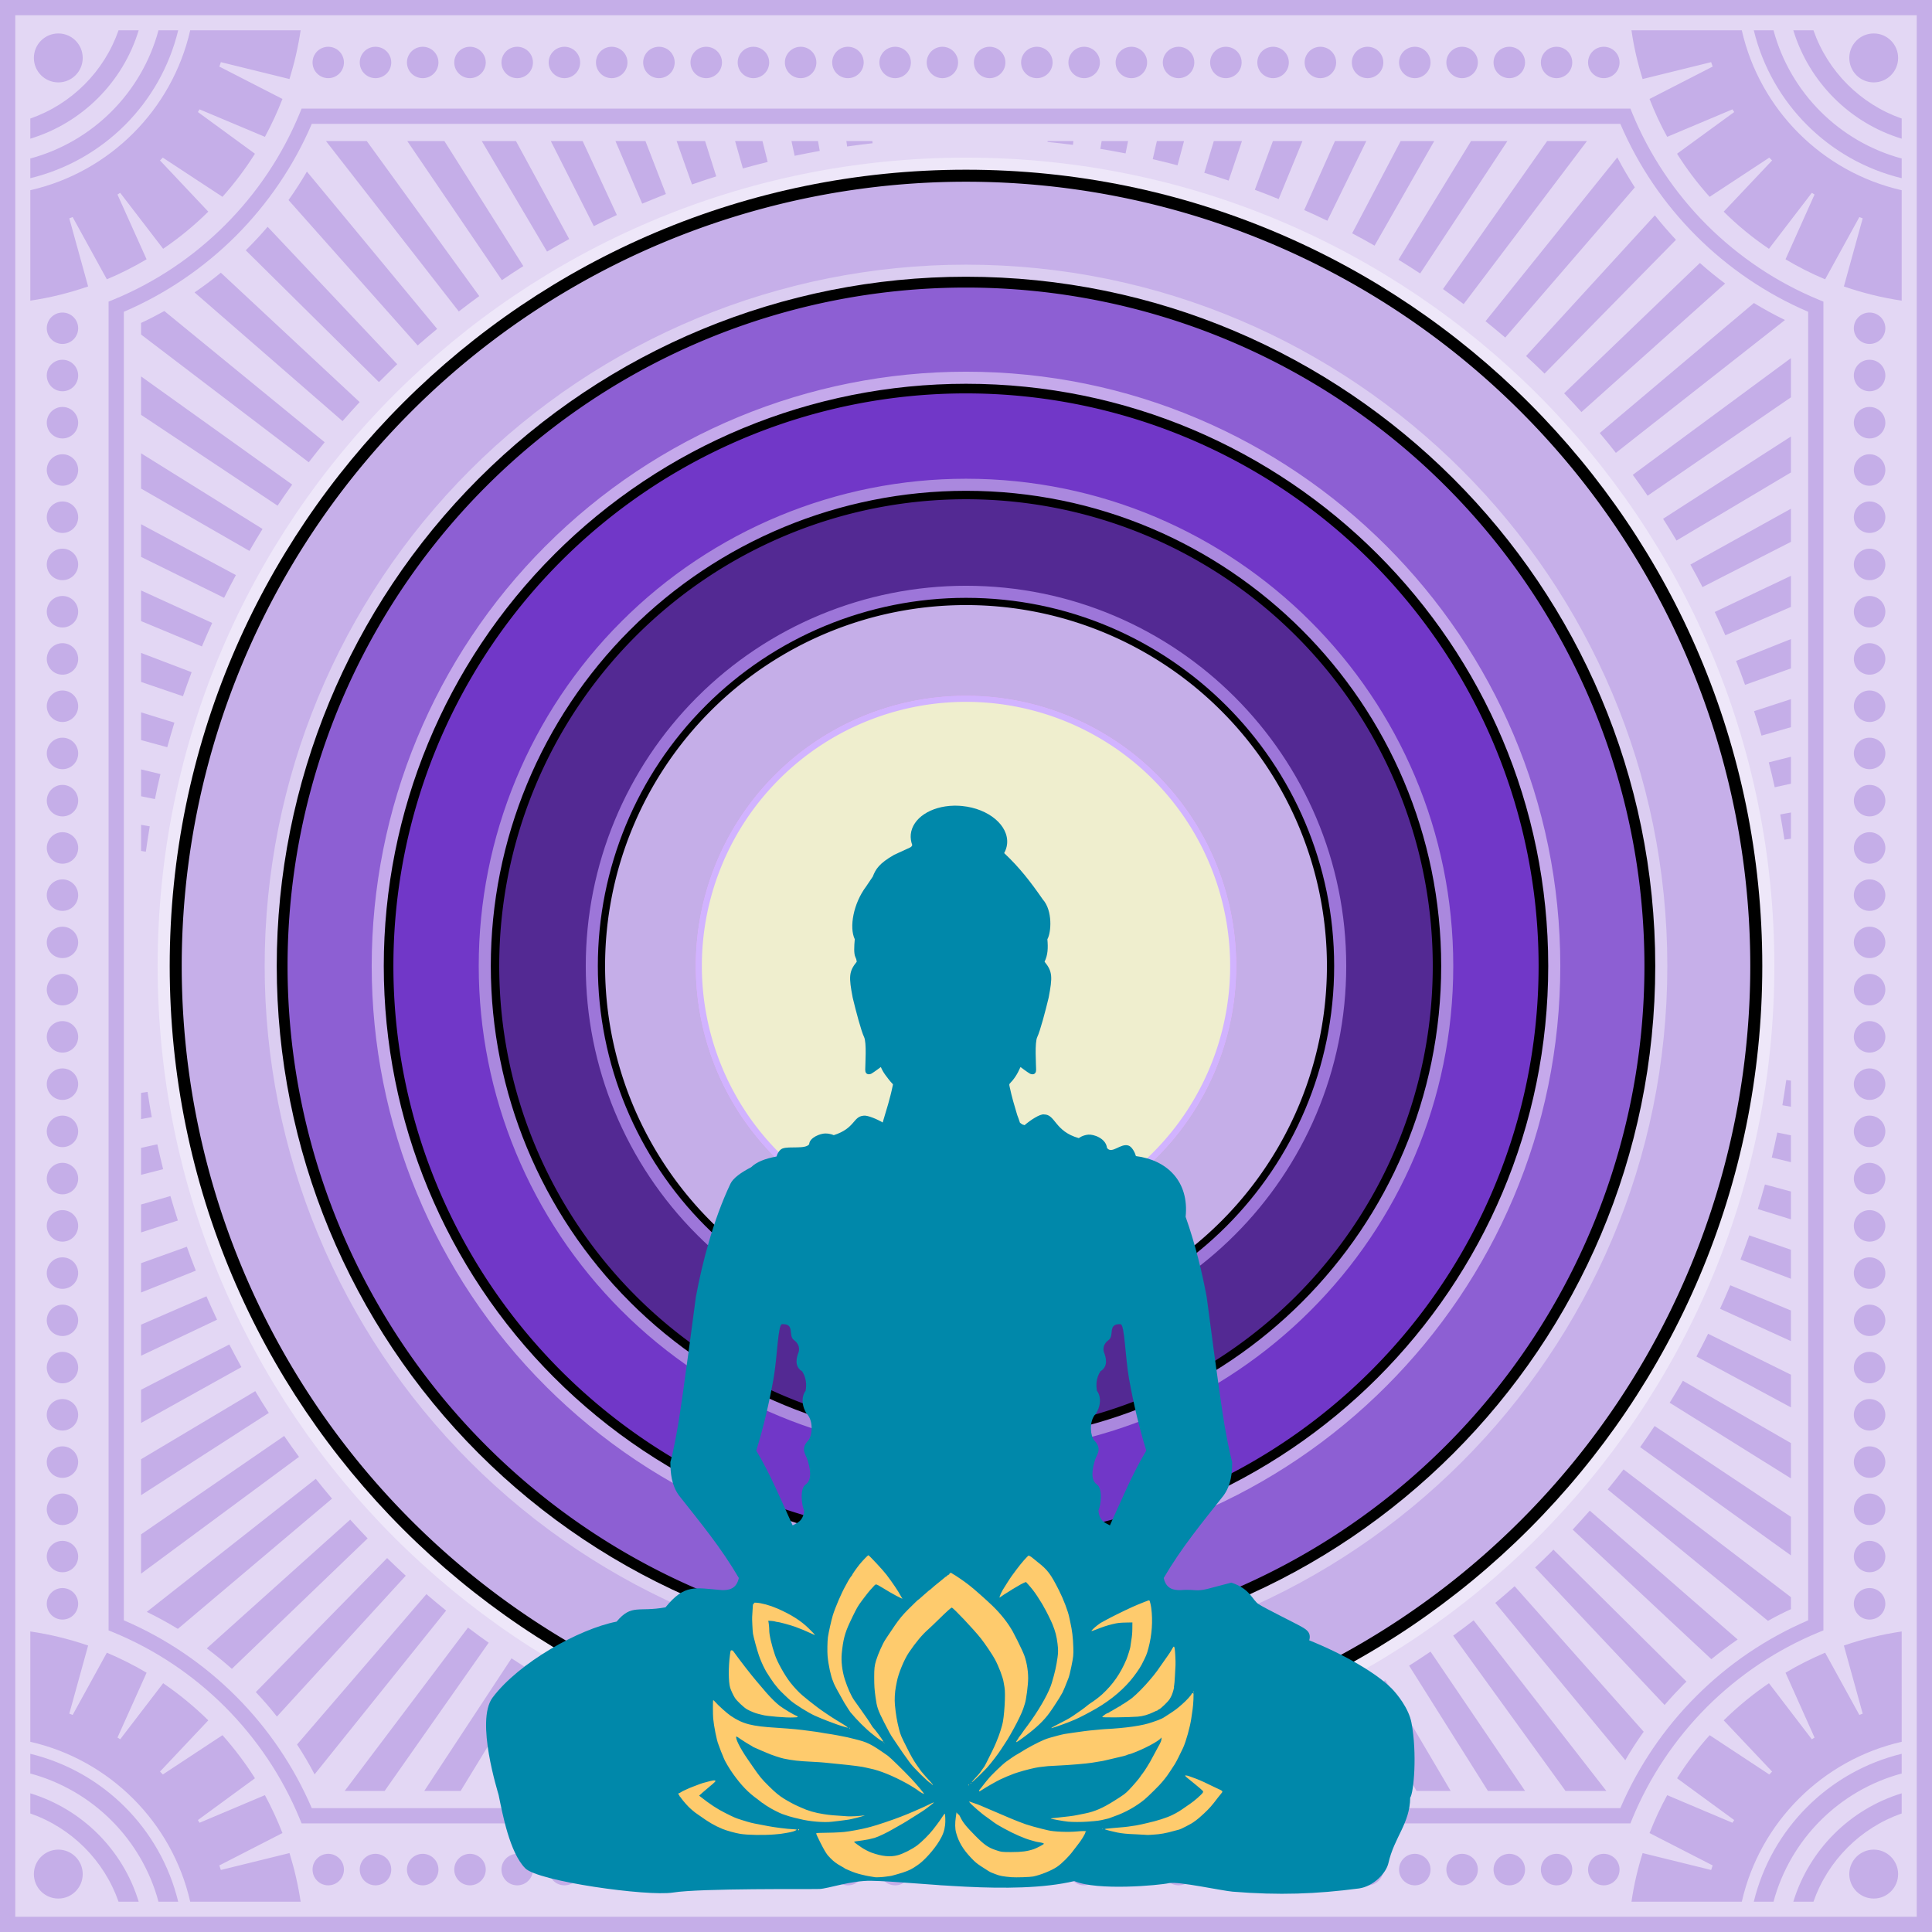 <?xml version="1.0" encoding="UTF-8" standalone="no"?>
<svg
   id="svg3742"
   version="1.1"
   viewBox="0 0 508 508"
   height="1920"
   width="1920"
   sodipodi:docname="mandala-4195224.svg"
   inkscape:version="1.1.1 (3bf5ae0, 2021-09-20)"
   xmlns:inkscape="http://www.inkscape.org/namespaces/inkscape"
   xmlns:sodipodi="http://sodipodi.sourceforge.net/DTD/sodipodi-0.dtd"
   xmlns="http://www.w3.org/2000/svg"
   xmlns:svg="http://www.w3.org/2000/svg">
  <sodipodi:namedview
     id="namedview45"
     pagecolor="#ffffff"
     bordercolor="#666666"
     borderopacity="1.0"
     inkscape:pageshadow="2"
     inkscape:pageopacity="0.0"
     inkscape:pagecheckerboard="0"
     showgrid="false"
     inkscape:zoom="0.16654921"
     inkscape:cx="783.55221"
     inkscape:cy="1359.9584"
     inkscape:window-width="1366"
     inkscape:window-height="744"
     inkscape:window-x="0"
     inkscape:window-y="0"
     inkscape:window-maximized="1"
     inkscape:current-layer="svg3742" />
  <defs
     id="defs3736">
    <filter
       style="color-interpolation-filters:sRGB"
       id="filter1881"
       x="-0.1"
       width="1.2"
       y="-0.1"
       height="1.2">
      <feGaussianBlur
         stdDeviation="4.577"
         id="feGaussianBlur1883" />
    </filter>
    <style
       id="style2162"
       type="text/css"> .fil0 {fill:#630F0F} .fil1 {fill:#DAA53B;fill-rule:nonzero} </style>
    <filter
       style="color-interpolation-filters:sRGB"
       id="filter2363"
       x="-0.081"
       width="1.162"
       y="-0.081"
       height="1.162">
      <feGaussianBlur
         stdDeviation="4.426"
         id="feGaussianBlur2365" />
    </filter>
    <filter
       style="color-interpolation-filters:sRGB"
       id="filter2363-3"
       x="-0.081"
       width="1.162"
       y="-0.081"
       height="1.162">
      <feGaussianBlur
         stdDeviation="4.426"
         id="feGaussianBlur2365-6" />
    </filter>
    <filter
       style="color-interpolation-filters:sRGB"
       id="filter1881-7"
       x="-0.1"
       width="1.2"
       y="-0.1"
       height="1.2">
      <feGaussianBlur
         stdDeviation="4.577"
         id="feGaussianBlur1883-5" />
    </filter>
    <filter
       style="color-interpolation-filters:sRGB"
       id="filter1280"
       x="-0.1"
       width="1.2"
       y="-0.1"
       height="1.2">
      <feGaussianBlur
         stdDeviation="4.577"
         id="feGaussianBlur1278" />
    </filter>
    <filter
       style="color-interpolation-filters:sRGB"
       id="filter1284"
       x="-0.1"
       width="1.2"
       y="-0.1"
       height="1.2">
      <feGaussianBlur
         stdDeviation="4.577"
         id="feGaussianBlur1282" />
    </filter>
    <filter
       style="color-interpolation-filters:sRGB"
       id="filter1288"
       x="-0.1"
       width="1.2"
       y="-0.1"
       height="1.2">
      <feGaussianBlur
         stdDeviation="4.577"
         id="feGaussianBlur1286" />
    </filter>
    <filter
       style="color-interpolation-filters:sRGB"
       id="filter1292"
       x="-0.1"
       width="1.2"
       y="-0.1"
       height="1.2">
      <feGaussianBlur
         stdDeviation="4.577"
         id="feGaussianBlur1290" />
    </filter>
  </defs>
  <path
     style="color:#000000;display:inline;overflow:visible;visibility:visible;vector-effect:none;fill:#c5aee8;fill-opacity:1;fill-rule:nonzero;stroke:none;stroke-width:2.086;stroke-linecap:butt;stroke-linejoin:miter;stroke-miterlimit:4;stroke-dasharray:none;stroke-dashoffset:0;stroke-opacity:1;marker:none;paint-order:markers stroke fill;filter:url(#filter1098);enable-background:accumulate"
     d="M 84.667,84.667 H 423.333 V 423.333 H 84.667 Z"
     id="rect2253" />
  <path
     id="path2301"
     d="m 324.247,254 a 70.247,70.247 0 0 1 -70.247,70.247 70.247,70.247 0 0 1 -70.247,-70.247 70.247,70.247 0 0 1 70.247,-70.247 70.247,70.247 0 0 1 70.247,70.247 z"
     style="color:#000000;display:inline;overflow:visible;visibility:visible;vector-effect:none;fill:#efeece;fill-opacity:1;fill-rule:nonzero;stroke:#eeaaff;stroke-width:1.587;stroke-linecap:butt;stroke-linejoin:miter;stroke-miterlimit:4;stroke-dasharray:none;stroke-dashoffset:0;stroke-opacity:1;marker:none;paint-order:markers stroke fill;filter:url(#filter2363-3);enable-background:accumulate" />
  <path
     style="color:#000000;display:inline;overflow:visible;visibility:visible;vector-effect:none;fill:none;fill-opacity:1;fill-rule:nonzero;stroke:#000000;stroke-width:4.233;stroke-linecap:butt;stroke-linejoin:miter;stroke-miterlimit:4;stroke-dasharray:none;stroke-dashoffset:0;stroke-opacity:1;marker:none;paint-order:markers stroke fill;filter:url(#filter1881-7);enable-background:accumulate"
     d="m 310.215,1990.945 a 65.384,65.384 0 0 0 -65.384,-65.384 65.384,65.384 0 0 0 -65.384,65.384 65.384,65.384 0 0 0 65.384,65.384 65.384,65.384 0 0 0 65.384,-65.384 z"
     id="circle1574-9"
     transform="matrix(1.5,0,0,1.5,-113.246,-2732.417)" />
  <path
     id="rect1184"
     d="m 0,-5e-5 v 508 h 508 v -508 z m 254,155.609 c 54.34,1.5e-4 98.391,44.051 98.391,98.391 0,54.34 -44.051,98.391 -98.391,98.391 h -7.9e-4 c -26.095,-1.5e-4 -51.12,-10.367 -69.572,-28.818 h -7.9e-4 c -18.452,-18.452 -28.818,-43.478 -28.818,-69.573 7e-5,-26.095 10.367,-51.121 28.818,-69.573 v -7.9e-4 c 18.452,-18.452 43.478,-28.818 69.573,-28.818 z"
     style="color:#000000;display:inline;overflow:visible;visibility:visible;vector-effect:none;fill:#532993;fill-opacity:1;fill-rule:nonzero;stroke:none;stroke-width:3.59;stroke-linecap:butt;stroke-linejoin:miter;stroke-miterlimit:10;stroke-dasharray:none;stroke-dashoffset:0;stroke-opacity:1;marker:none;paint-order:markers stroke fill;enable-background:accumulate" />
  <path
     style="color:#000000;display:inline;overflow:visible;visibility:visible;vector-effect:none;fill:none;fill-opacity:1;fill-rule:nonzero;stroke:#9d76d9;stroke-width:3.175;stroke-linecap:round;stroke-linejoin:miter;stroke-miterlimit:4;stroke-dasharray:none;stroke-dashoffset:0;stroke-opacity:1;marker:none;paint-order:markers stroke fill;enable-background:accumulate"
     d="m 254,155.609 c 54.34,1.5e-4 98.391,44.051 98.391,98.391 0,54.34 -44.051,98.391 -98.391,98.391 h -7.8e-4 c -26.095,-1.5e-4 -51.12,-10.367 -69.572,-28.818 h -7.9e-4 c -18.452,-18.452 -28.818,-43.478 -28.818,-69.573 7e-5,-26.095 10.367,-51.121 28.818,-69.572 v -7.5e-4 c 18.452,-18.452 43.478,-28.818 69.572,-28.818 z"
     id="path1993" />
  <path
     style="color:#000000;display:inline;overflow:visible;visibility:visible;vector-effect:none;fill:none;fill-opacity:1;fill-rule:nonzero;stroke:#000000;stroke-width:4.233;stroke-linecap:butt;stroke-linejoin:miter;stroke-miterlimit:4;stroke-dasharray:none;stroke-dashoffset:0;stroke-opacity:1;marker:none;paint-order:markers stroke fill;filter:url(#filter1881-7);enable-background:accumulate"
     d="m 328.767,1614.53 a 83.937,83.937 0 0 0 -83.937,-83.937 83.937,83.937 0 0 0 -83.937,83.937 83.937,83.937 0 0 0 83.937,83.937 83.937,83.937 0 0 0 83.937,-83.937 z"
     id="circle1576-0"
     transform="matrix(1.5,0,0,1.5,-113.246,-2167.794)" />
  <path
     id="rect1186"
     d="M 0,0 V 508 H 508 V 0 Z M 254,127.466 C 323.883,127.466 380.534,184.117 380.534,254 380.534,323.883 323.883,380.534 254,380.534 h -7.9e-4 c -33.559,-1.5e-4 -65.743,-13.331 -89.473,-37.061 v -8e-4 C 140.797,319.743 127.466,287.559 127.466,254 c 1.4e-4,-33.559 13.331,-65.743 37.061,-89.473 h 8e-4 C 188.257,140.798 220.441,127.466 254,127.466 Z"
     style="color:#000000;display:inline;overflow:visible;visibility:visible;vector-effect:none;fill:#7137c8;fill-opacity:1;fill-rule:nonzero;stroke:none;stroke-width:3.59;stroke-linecap:butt;stroke-linejoin:miter;stroke-miterlimit:10;stroke-dasharray:none;stroke-dashoffset:0;stroke-opacity:1;marker:none;paint-order:markers stroke fill;enable-background:accumulate" />
  <path
     style="color:#000000;display:inline;overflow:visible;visibility:visible;vector-effect:none;fill:none;fill-opacity:1;fill-rule:nonzero;stroke:#aa88de;stroke-width:3.175;stroke-linecap:round;stroke-linejoin:miter;stroke-miterlimit:4;stroke-dasharray:none;stroke-dashoffset:0;stroke-opacity:1;marker:none;paint-order:markers stroke fill;enable-background:accumulate"
     d="m 254,127.466 c 69.883,3e-4 126.534,56.652 126.534,126.534 4e-5,69.883 -56.651,126.534 -126.534,126.534 h -7.5e-4 c -33.559,-1.5e-4 -65.743,-13.331 -89.473,-37.06 v -7.5e-4 c -23.73,-23.73 -37.061,-55.914 -37.061,-89.473 1.4e-4,-33.559 13.331,-65.743 37.061,-89.473 h 7.7e-4 c 23.73,-23.73 55.914,-37.061 89.473,-37.061 z"
     id="path1991" />
  <path
     style="color:#000000;display:inline;overflow:visible;visibility:visible;vector-effect:none;fill:#efeece;fill-opacity:1;fill-rule:nonzero;stroke:none;stroke-width:1.587;stroke-linecap:butt;stroke-linejoin:miter;stroke-miterlimit:4;stroke-dasharray:none;stroke-dashoffset:0;stroke-opacity:1;marker:none;paint-order:markers stroke fill;filter:url(#filter1098);enable-background:accumulate"
     d="m 324.247,254 a 70.247,70.247 0 0 1 -70.247,70.247 70.247,70.247 0 0 1 -70.247,-70.247 70.247,70.247 0 0 1 70.247,-70.247 70.247,70.247 0 0 1 70.247,70.247 z"
     id="circle4596-0" />
  <path
     style="color:#000000;display:inline;overflow:visible;visibility:visible;vector-effect:none;fill:none;fill-opacity:1;fill-rule:nonzero;stroke:#000000;stroke-width:4.233;stroke-linecap:butt;stroke-linejoin:miter;stroke-miterlimit:4;stroke-dasharray:none;stroke-dashoffset:0;stroke-opacity:1;marker:none;paint-order:markers stroke fill;filter:url(#filter1881-7);enable-background:accumulate"
     d="M 347.32,1238.114 A 102.489,102.489 0 0 0 244.831,1135.625 102.489,102.489 0 0 0 142.341,1238.114 102.489,102.489 0 0 0 244.831,1340.604 102.489,102.489 0 0 0 347.32,1238.114 Z"
     id="circle1578-7"
     transform="matrix(1.5,0,0,1.5,-113.246,-1603.172)" />
  <path
     id="rect1188"
     d="m 0,-5e-5 v 508 h 508 v -508 z m 254,99.323 h 7.9e-4 c 85.426,3.97e-4 154.677,69.252 154.677,154.677 0,85.426 -69.251,154.677 -154.677,154.677 -41.023,0 -80.366,-16.296 -109.373,-45.303 h -7.9e-4 c -29.008,-29.008 -45.303,-68.351 -45.303,-109.374 1.95e-4,-41.023 16.297,-80.366 45.304,-109.373 v -7.9e-4 C 173.634,115.619 212.977,99.323 254,99.323 Z"
     style="color:#000000;display:inline;overflow:visible;visibility:visible;vector-effect:none;fill:#8d5fd3;fill-opacity:1;fill-rule:nonzero;stroke:none;stroke-width:3.59;stroke-linecap:butt;stroke-linejoin:miter;stroke-miterlimit:10;stroke-dasharray:none;stroke-dashoffset:0;stroke-opacity:1;marker:none;paint-order:markers stroke fill;enable-background:accumulate" />
  <path
     style="color:#000000;display:inline;overflow:visible;visibility:visible;vector-effect:none;fill:none;fill-opacity:1;fill-rule:nonzero;stroke:#c5a9eb;stroke-width:3.175;stroke-linecap:round;stroke-linejoin:miter;stroke-miterlimit:4;stroke-dasharray:none;stroke-dashoffset:0;stroke-opacity:1;marker:none;paint-order:markers stroke fill;enable-background:accumulate"
     d="m 254,99.323 h 7.8e-4 c 85.426,4.5e-4 154.677,69.252 154.677,154.677 0,85.426 -69.251,154.677 -154.677,154.677 -41.023,0 -80.366,-16.296 -109.373,-45.303 h -7.8e-4 C 115.619,334.366 99.323,295.023 99.323,254 99.323,212.977 115.619,173.634 144.627,144.627 v -7.5e-4 C 173.634,115.619 212.977,99.323 254,99.323 Z"
     id="path1989" />
  <path
     style="color:#000000;display:inline;overflow:visible;visibility:visible;vector-effect:none;fill:none;fill-opacity:1;fill-rule:nonzero;stroke:#000000;stroke-width:4.233;stroke-linecap:butt;stroke-linejoin:miter;stroke-miterlimit:4;stroke-dasharray:none;stroke-dashoffset:0;stroke-opacity:1;marker:none;paint-order:markers stroke fill;filter:url(#filter1881-7);enable-background:accumulate"
     d="M 360.289,861.699 A 121.042,121.042 0 0 0 239.247,740.657 121.042,121.042 0 0 0 118.204,861.699 121.042,121.042 0 0 0 239.247,982.741 121.042,121.042 0 0 0 360.289,861.699 Z"
     id="circle1580-3"
     transform="matrix(1.5,0,0,1.5,-104.87,-1038.549)" />
  <path
     id="rect1190"
     d="M 0,-4.9999999e-6 V 508 H 508 V -4.9999999e-6 Z M 254,71.179 h 0.002 C 354.97,71.18 436.821,153.031 436.821,254 436.821,354.969 354.969,436.821 254,436.821 205.513,436.821 159.012,417.56 124.726,383.274 90.441,348.989 71.179,302.487 71.179,254 v -8e-4 c 2.86e-4,-48.487 19.262,-94.987 53.547,-129.273 l 8e-4,-7.9e-4 C 159.013,90.441 205.513,71.179 254,71.179 Z"
     style="color:#000000;display:inline;overflow:visible;visibility:visible;vector-effect:none;fill:#c6afe9;fill-opacity:1;fill-rule:nonzero;stroke:none;stroke-width:3.59;stroke-linecap:butt;stroke-linejoin:miter;stroke-miterlimit:10;stroke-dasharray:none;stroke-dashoffset:0;stroke-opacity:1;marker:none;paint-order:markers stroke fill;enable-background:accumulate" />
  <path
     style="color:#000000;display:inline;overflow:visible;visibility:visible;vector-effect:none;fill:none;fill-opacity:1;fill-rule:nonzero;stroke:#dbcdf1;stroke-width:3.175;stroke-linecap:round;stroke-linejoin:miter;stroke-miterlimit:4;stroke-dasharray:none;stroke-dashoffset:0;stroke-opacity:1;marker:none;paint-order:markers stroke fill;enable-background:accumulate"
     d="m 254,71.179 h 0.001 c 100.969,6.45e-4 182.819,81.852 182.819,182.821 0,100.969 -81.852,182.821 -182.821,182.821 -48.487,-5e-5 -94.988,-19.261 -129.274,-53.546 C 90.441,348.989 71.179,302.487 71.179,254 v -7.5e-4 c 2.85e-4,-48.487 19.262,-94.987 53.547,-129.273 l 7.6e-4,-7.6e-4 C 159.013,90.441 205.513,71.179 254,71.179 Z"
     id="path1987" />
  <path
     style="color:#000000;display:inline;overflow:visible;visibility:visible;vector-effect:none;fill:none;fill-opacity:1;fill-rule:nonzero;stroke:#000000;stroke-width:4.233;stroke-linecap:butt;stroke-linejoin:miter;stroke-miterlimit:4;stroke-dasharray:none;stroke-dashoffset:0;stroke-opacity:1;marker:none;paint-order:markers stroke fill;filter:url(#filter1881-7);enable-background:accumulate"
     d="M 384.425,482.745 A 139.595,139.594 0 0 0 244.831,343.151 139.595,139.594 0 0 0 105.236,482.745 139.595,139.594 0 0 0 244.831,622.34 139.595,139.594 0 0 0 384.425,482.745 Z"
     id="circle1582-9"
     transform="matrix(1.5,0,0,1.5,-113.246,-470.118)" />
  <path
     id="rect1174"
     d="M 0,4.5e-5 V 508 H 508 V 4.5e-5 Z M 254,43.036 A 210.964,210.964 0 0 1 464.964,254 210.964,210.964 0 0 1 254,464.964 210.964,210.964 0 0 1 43.035,254 210.964,210.964 0 0 1 254,43.036 Z"
     style="color:#000000;display:inline;overflow:visible;visibility:visible;vector-effect:none;fill:#e3d7f4;fill-opacity:1;fill-rule:nonzero;stroke:none;stroke-width:3.59;stroke-linecap:butt;stroke-linejoin:miter;stroke-miterlimit:10;stroke-dasharray:none;stroke-dashoffset:0;stroke-opacity:1;marker:none;paint-order:markers stroke fill;enable-background:accumulate" />
  <path
     style="color:#000000;display:inline;overflow:visible;visibility:visible;vector-effect:none;fill:none;fill-opacity:1;fill-rule:nonzero;stroke:#eee7f9;stroke-width:3.175;stroke-linecap:round;stroke-linejoin:miter;stroke-miterlimit:4;stroke-dasharray:none;stroke-dashoffset:0;stroke-opacity:1;marker:none;paint-order:markers stroke fill;enable-background:accumulate"
     d="m 254,43.036 c 116.512,1.2e-4 210.964,94.452 210.964,210.964 -1.1e-4,116.512 -94.452,210.964 -210.964,210.964 C 137.488,464.964 43.035,370.512 43.035,254 43.035,137.488 137.488,43.036 254,43.036 Z"
     id="path1985" />
  <path
     id="path2065"
     d="m 324.247,254 a 70.247,70.247 0 0 1 -70.247,70.247 70.247,70.247 0 0 1 -70.247,-70.247 70.247,70.247 0 0 1 70.247,-70.247 70.247,70.247 0 0 1 70.247,70.247 z"
     style="color:#000000;display:inline;overflow:visible;visibility:visible;vector-effect:none;fill:none;fill-opacity:1;fill-rule:nonzero;stroke:#d1b3ff;stroke-width:1.587;stroke-linecap:butt;stroke-linejoin:miter;stroke-miterlimit:4;stroke-dasharray:none;stroke-dashoffset:0;stroke-opacity:1;marker:none;paint-order:markers stroke fill;filter:url(#filter1098);enable-background:accumulate" />
  <path
     id="path2169"
     d="M 1.515328e-5,7.38208e-6 V 2.021 254 505.979 508 H 2.021 254 505.979 508 V 505.979 254 2.021 7.38208e-6 H 505.979 254 2.021 Z M 4.014,4.014 H 254 503.986 V 254 503.986 H 254 4.014 V 254 Z M 31.17,7.971 C 27.384,18.816 18.816,27.384 7.971,31.17 v 5.295 C 21.577,32.337 32.337,21.577 36.465,7.971 Z m 10.504,0 C 37.262,24.367 24.367,37.262 7.971,41.674 v 5.181 C 27.157,42.215 42.215,27.157 46.855,7.971 Z m 8.341,0 C 45.261,28.836 28.836,45.261 7.971,50.015 V 79.049 C 13.208,78.281 18.304,77 23.171,75.32 L 18.219,57.416 c 0.313,-0.114 0.597,-0.228 0.882,-0.342 l 8.995,16.367 c 3.615,-1.509 7.088,-3.273 10.447,-5.266 L 30.885,51.153 c 0.256,-0.171 0.484,-0.313 0.712,-0.455 l 11.301,14.717 c 4.241,-2.875 8.226,-6.149 11.87,-9.764 L 42.073,42.187 c 0.228,-0.256 0.484,-0.513 0.74,-0.741 l 15.684,10.305 c 3.131,-3.501 6.007,-7.316 8.54,-11.33 L 52.036,29.462 c 0.142,-0.256 0.284,-0.484 0.427,-0.712 l 17.193,7.23 c 1.736,-3.188 3.274,-6.518 4.612,-9.963 L 57.672,17.506 c 0.142,-0.37 0.285,-0.768 0.398,-1.167 l 18.047,4.441 c 1.281,-4.156 2.277,-8.426 2.932,-12.81 z m 378.965,0 c 0.626,4.384 1.622,8.654 2.932,12.81 l 18.019,-4.441 c 0.142,0.399 0.256,0.797 0.398,1.167 l -16.595,8.512 c 1.338,3.444 2.875,6.775 4.639,9.963 l 17.165,-7.23 c 0.142,0.228 0.285,0.455 0.456,0.712 l -15.03,10.959 c 2.533,4.014 5.409,7.828 8.568,11.33 l 15.684,-10.305 0.74,0.741 -12.724,13.464 c 3.644,3.615 7.629,6.889 11.899,9.764 l 11.272,-14.717 c 0.256,0.142 0.484,0.284 0.712,0.455 l -7.629,17.023 c 3.33,1.993 6.803,3.757 10.418,5.266 L 488.9,57.074 c 0.285,0.114 0.597,0.228 0.882,0.342 l -4.953,17.905 c 4.868,1.679 9.963,2.96 15.201,3.729 V 50.015 C 479.165,45.261 462.74,28.836 457.986,7.971 Z m 32.166,0 c 4.64,19.186 19.727,34.244 38.884,38.884 V 41.674 C 483.634,37.262 470.739,24.367 466.327,7.971 Z m 10.39,0 c 4.156,13.607 14.888,24.367 28.494,28.494 V 31.17 C 489.213,27.384 480.616,18.816 476.83,7.971 Z M 15.343,8.796 c -3.558,0 -6.433,2.875 -6.433,6.433 0,3.558 2.875,6.434 6.433,6.434 3.53,0 6.405,-2.875 6.405,-6.434 0,-3.558 -2.875,-6.433 -6.405,-6.433 z m 477.342,0 c -3.558,0 -6.433,2.875 -6.433,6.433 0,3.558 2.875,6.434 6.433,6.434 3.53,0 6.405,-2.875 6.405,-6.434 0,-3.558 -2.875,-6.433 -6.405,-6.433 z M 86.308,12.297 c -2.277,0 -4.127,1.85 -4.127,4.127 0,2.277 1.85,4.127 4.127,4.127 2.277,0 4.127,-1.85 4.127,-4.127 0,-2.277 -1.85,-4.127 -4.127,-4.127 z m 12.411,0 c -2.277,0 -4.127,1.85 -4.127,4.127 0,2.277 1.85,4.127 4.127,4.127 2.306,0 4.156,-1.85 4.156,-4.127 0,-2.277 -1.85,-4.127 -4.156,-4.127 z m 12.44,0 c -2.306,0 -4.156,1.85 -4.156,4.127 0,2.277 1.85,4.127 4.156,4.127 2.277,0 4.127,-1.85 4.127,-4.127 0,-2.277 -1.85,-4.127 -4.127,-4.127 z m 12.411,0 c -2.277,0 -4.128,1.85 -4.128,4.127 0,2.277 1.851,4.127 4.128,4.127 2.277,0 4.156,-1.85 4.156,-4.127 0,-2.277 -1.879,-4.127 -4.156,-4.127 z m 12.44,0 c -2.306,0 -4.156,1.85 -4.156,4.127 0,2.277 1.851,4.127 4.156,4.127 2.277,0 4.127,-1.85 4.127,-4.127 0,-2.277 -1.85,-4.127 -4.127,-4.127 z m 12.411,0 c -2.277,0 -4.156,1.85 -4.156,4.127 0,2.277 1.879,4.127 4.156,4.127 2.277,0 4.127,-1.85 4.127,-4.127 0,-2.277 -1.85,-4.127 -4.127,-4.127 z m 12.411,0 c -2.277,0 -4.127,1.85 -4.127,4.127 0,2.277 1.85,4.127 4.127,4.127 2.306,0 4.156,-1.85 4.156,-4.127 0,-2.277 -1.851,-4.127 -4.156,-4.127 z m 12.44,0 c -2.306,0 -4.156,1.85 -4.156,4.127 0,2.277 1.85,4.127 4.156,4.127 2.277,0 4.128,-1.85 4.128,-4.127 0,-2.277 -1.851,-4.127 -4.128,-4.127 z m 12.411,0 c -2.277,0 -4.127,1.85 -4.127,4.127 0,2.277 1.85,4.127 4.127,4.127 2.277,0 4.156,-1.85 4.156,-4.127 0,-2.277 -1.879,-4.127 -4.156,-4.127 z m 12.411,0 c -2.277,0 -4.127,1.85 -4.127,4.127 0,2.277 1.85,4.127 4.127,4.127 2.306,0 4.156,-1.85 4.156,-4.127 0,-2.277 -1.851,-4.127 -4.156,-4.127 z m 12.44,0 c -2.277,0 -4.156,1.85 -4.156,4.127 0,2.277 1.879,4.127 4.156,4.127 2.277,0 4.127,-1.85 4.127,-4.127 0,-2.277 -1.85,-4.127 -4.127,-4.127 z m 12.411,0 c -2.277,0 -4.127,1.85 -4.127,4.127 0,2.277 1.85,4.127 4.127,4.127 2.306,0 4.156,-1.85 4.156,-4.127 0,-2.277 -1.85,-4.127 -4.156,-4.127 z m 12.44,0 c -2.306,0 -4.156,1.85 -4.156,4.127 0,2.277 1.85,4.127 4.156,4.127 2.277,0 4.127,-1.85 4.127,-4.127 0,-2.277 -1.85,-4.127 -4.127,-4.127 z m 12.411,0 c -2.277,0 -4.127,1.85 -4.127,4.127 0,2.277 1.85,4.127 4.127,4.127 2.277,0 4.127,-1.85 4.127,-4.127 0,-2.277 -1.85,-4.127 -4.127,-4.127 z m 12.411,0 c -2.277,0 -4.127,1.85 -4.127,4.127 0,2.277 1.85,4.127 4.127,4.127 2.306,0 4.156,-1.85 4.156,-4.127 0,-2.277 -1.85,-4.127 -4.156,-4.127 z m 12.44,0 c -2.306,0 -4.156,1.85 -4.156,4.127 0,2.277 1.851,4.127 4.156,4.127 2.277,0 4.127,-1.85 4.127,-4.127 0,-2.277 -1.85,-4.127 -4.127,-4.127 z m 12.411,0 c -2.277,0 -4.128,1.85 -4.128,4.127 0,2.277 1.851,4.127 4.128,4.127 2.277,0 4.156,-1.85 4.156,-4.127 0,-2.277 -1.879,-4.127 -4.156,-4.127 z m 12.44,0 c -2.306,0 -4.156,1.85 -4.156,4.127 0,2.277 1.851,4.127 4.156,4.127 2.277,0 4.127,-1.85 4.127,-4.127 0,-2.277 -1.85,-4.127 -4.127,-4.127 z m 12.411,0 c -2.277,0 -4.156,1.85 -4.156,4.127 0,2.277 1.879,4.127 4.156,4.127 2.277,0 4.127,-1.85 4.127,-4.127 0,-2.277 -1.85,-4.127 -4.127,-4.127 z m 12.411,0 c -2.277,0 -4.127,1.85 -4.127,4.127 0,2.277 1.85,4.127 4.127,4.127 2.306,0 4.156,-1.85 4.156,-4.127 0,-2.277 -1.851,-4.127 -4.156,-4.127 z m 12.44,0 c -2.306,0 -4.156,1.85 -4.156,4.127 0,2.277 1.85,4.127 4.156,4.127 2.277,0 4.128,-1.85 4.128,-4.127 0,-2.277 -1.851,-4.127 -4.128,-4.127 z m 12.411,0 c -2.277,0 -4.127,1.85 -4.127,4.127 0,2.277 1.85,4.127 4.127,4.127 2.277,0 4.156,-1.85 4.156,-4.127 0,-2.277 -1.879,-4.127 -4.156,-4.127 z m 12.411,0 c -2.277,0 -4.127,1.85 -4.127,4.127 0,2.277 1.85,4.127 4.127,4.127 2.306,0 4.156,-1.85 4.156,-4.127 0,-2.277 -1.851,-4.127 -4.156,-4.127 z m 12.44,0 c -2.306,0 -4.156,1.85 -4.156,4.127 0,2.277 1.85,4.127 4.156,4.127 2.277,0 4.127,-1.85 4.127,-4.127 0,-2.277 -1.85,-4.127 -4.127,-4.127 z m 12.411,0 c -2.277,0 -4.127,1.85 -4.127,4.127 0,2.277 1.85,4.127 4.127,4.127 2.306,0 4.156,-1.85 4.156,-4.127 0,-2.277 -1.85,-4.127 -4.156,-4.127 z m 12.44,0 c -2.306,0 -4.156,1.85 -4.156,4.127 0,2.277 1.85,4.127 4.156,4.127 2.277,0 4.127,-1.85 4.127,-4.127 0,-2.277 -1.85,-4.127 -4.127,-4.127 z m 12.411,0 c -2.277,0 -4.127,1.85 -4.127,4.127 0,2.277 1.85,4.127 4.127,4.127 2.277,0 4.127,-1.85 4.127,-4.127 0,-2.277 -1.85,-4.127 -4.127,-4.127 z m 12.411,0 c -2.277,0 -4.127,1.85 -4.127,4.127 0,2.277 1.85,4.127 4.127,4.127 2.306,0 4.156,-1.85 4.156,-4.127 0,-2.277 -1.85,-4.127 -4.156,-4.127 z M 79.306,28.551 78.794,29.804 C 74.239,40.877 67.521,50.84 59.18,59.18 50.84,67.521 40.877,74.239 29.804,78.793 l -1.253,0.513 v 1.338 173.356 173.356 1.338 l 1.253,0.513 c 11.073,4.555 21.036,11.272 29.376,19.613 8.34,8.369 15.059,18.332 19.613,29.377 l 0.512,1.252 h 1.338 173.356 173.357 1.338 l 0.512,-1.252 c 4.555,-11.045 11.272,-21.008 19.613,-29.377 8.369,-8.34 18.332,-15.058 29.377,-19.613 l 1.253,-0.513 V 427.356 254 80.644 79.306 l -1.253,-0.513 C 467.152,74.239 457.189,67.521 448.82,59.18 440.479,50.84 433.761,40.877 429.207,29.804 l -0.512,-1.253 H 427.357 254 80.644 Z m 2.676,4.014 h 172.018 172.047 c 4.754,11.102 11.557,21.065 19.954,29.462 8.369,8.369 18.361,15.201 29.434,19.954 V 254 426.047 c -11.073,4.754 -21.065,11.557 -29.434,19.954 -8.397,8.369 -15.201,18.36 -19.954,29.433 H 254 81.982 C 77.228,464.362 70.396,454.371 62.027,446.002 53.63,437.604 43.667,430.801 32.565,426.047 V 254 81.982 C 43.667,77.228 53.63,70.396 62.027,62.027 70.396,53.63 77.228,43.667 81.982,32.565 Z m 3.729,4.526 34.928,44.806 c 1.765,-1.366 3.558,-2.733 5.38,-4.042 L 96.442,37.091 Z m 21.378,0 24.879,36.579 c 1.879,-1.281 3.729,-2.505 5.636,-3.701 L 116.852,37.091 Z m 19.584,0 17.165,29.064 c 1.936,-1.139 3.871,-2.22 5.835,-3.302 L 135.668,37.091 Z m 18.161,0 11.301,22.374 c 2.021,-1.025 4.042,-1.993 6.063,-2.932 L 153.203,37.091 Z m 16.994,0 7.031,16.453 c 2.078,-0.854 4.156,-1.708 6.234,-2.533 L 169.713,37.091 Z m 16.083,0 4.042,11.415 c 2.106,-0.74 4.241,-1.452 6.376,-2.135 l -2.932,-9.28 z m 15.372,0 2.05,7.202 c 2.163,-0.598 4.327,-1.167 6.518,-1.708 l -1.366,-5.494 z m 14.831,0 0.825,3.872 c 2.192,-0.455 4.412,-0.883 6.604,-1.281 l -0.455,-2.591 z m 14.432,0 0.199,1.424 c 2.22,-0.313 4.469,-0.598 6.689,-0.854 l -0.057,-0.569 z m 52.918,0 -0.028,0.228 c 2.22,0.228 4.469,0.484 6.69,0.768 l 0.114,-0.996 z m 14.204,0 -0.342,2.05 c 2.22,0.37 4.441,0.768 6.633,1.195 l 0.655,-3.245 z m 14.518,0 -1.082,4.754 c 2.192,0.512 4.356,1.053 6.519,1.622 l 1.708,-6.376 z m 14.973,0 -2.505,8.341 c 2.135,0.655 4.298,1.338 6.405,2.049 l 3.501,-10.39 z m 15.542,0 -4.754,12.81 c 2.107,0.769 4.185,1.594 6.263,2.448 L 342.472,37.091 Z m 16.311,0 -8.084,18.133 c 2.05,0.911 4.071,1.851 6.092,2.818 L 359.266,37.091 Z m 17.279,0 -12.753,24.253 c 1.993,1.053 3.957,2.135 5.893,3.245 L 377.114,37.091 Z m 18.503,0 -19.072,31.199 c 1.907,1.167 3.814,2.391 5.693,3.615 L 396.358,37.091 Z m 20.012,0 -27.384,38.913 c 1.85,1.309 3.644,2.619 5.437,3.957 L 417.28,37.091 Z m 18.445,4.298 -34.643,43.069 c 1.765,1.423 3.473,2.847 5.181,4.298 l 34.073,-39.482 c -1.651,-2.562 -3.188,-5.181 -4.612,-7.885 z M 80.701,45.118 c -1.509,2.562 -3.103,5.067 -4.839,7.487 l 33.96,38.229 c 1.708,-1.48 3.387,-2.932 5.124,-4.355 z m 354.427,11.5 -33.874,37.005 c 1.651,1.509 3.274,3.046 4.868,4.612 l 34.557,-35.183 c -1.936,-2.078 -3.786,-4.213 -5.551,-6.434 z M 70.368,59.636 C 68.717,61.571 67.008,63.422 65.215,65.215 l -0.597,0.598 35.013,34.643 c 0.142,-0.114 0.285,-0.256 0.427,-0.398 1.452,-1.452 2.903,-2.875 4.384,-4.298 z m 376.602,9.508 -35.696,34.273 c 1.537,1.623 3.074,3.273 4.554,4.924 L 453.602,74.552 c -2.277,-1.708 -4.498,-3.501 -6.633,-5.408 z M 58.07,71.705 c -2.22,1.822 -4.526,3.559 -6.917,5.181 l 38.912,33.845 c 1.48,-1.708 2.989,-3.359 4.498,-5.01 z m 403.104,7.971 -40.535,34.188 c 1.452,1.708 2.846,3.444 4.241,5.209 l 44.463,-34.928 c -2.79,-1.366 -5.522,-2.846 -8.169,-4.469 z M 43.211,81.782 c -1.993,1.11 -4.042,2.164 -6.12,3.132 v 3.046 l 44.093,33.589 c 1.366,-1.765 2.761,-3.529 4.184,-5.266 z M 16.425,82.181 c -2.277,0 -4.127,1.851 -4.127,4.128 0,2.277 1.85,4.127 4.127,4.127 2.277,0 4.128,-1.85 4.128,-4.127 0,-2.277 -1.851,-4.128 -4.128,-4.128 z m 475.151,0 c -2.277,0 -4.128,1.851 -4.128,4.128 0,2.277 1.851,4.127 4.128,4.127 2.306,0 4.156,-1.85 4.156,-4.127 0,-2.277 -1.85,-4.128 -4.156,-4.128 z m -20.666,11.984 -41.588,30.686 c 1.338,1.822 2.647,3.644 3.9,5.494 l 37.689,-25.875 z M 16.425,94.592 c -2.277,0 -4.127,1.851 -4.127,4.128 0,2.306 1.85,4.156 4.127,4.156 2.277,0 4.128,-1.85 4.128,-4.156 0,-2.277 -1.851,-4.128 -4.128,-4.128 z m 475.151,0 c -2.277,0 -4.128,1.851 -4.128,4.128 0,2.306 1.851,4.156 4.128,4.156 2.306,0 4.156,-1.85 4.156,-4.156 0,-2.277 -1.85,-4.128 -4.156,-4.128 z M 37.091,98.975 v 10.105 l 35.895,23.883 c 1.252,-1.879 2.534,-3.729 3.843,-5.551 z m -20.666,8.027 c -2.277,0 -4.127,1.851 -4.127,4.156 0,2.277 1.85,4.127 4.127,4.127 2.277,0 4.128,-1.85 4.128,-4.127 0,-2.306 -1.851,-4.156 -4.128,-4.156 z m 475.151,0 c -2.277,0 -4.128,1.851 -4.128,4.156 0,2.277 1.851,4.127 4.128,4.127 2.306,0 4.156,-1.85 4.156,-4.127 0,-2.306 -1.85,-4.156 -4.156,-4.156 z m -20.666,7.771 -33.618,21.634 c 1.196,1.879 2.391,3.786 3.53,5.722 l 30.088,-17.905 z m -433.818,4.412 v 9.28 l 28.494,16.396 c 1.11,-1.964 2.278,-3.871 3.445,-5.778 z m -20.666,0.256 c -2.277,0 -4.127,1.85 -4.127,4.127 0,2.277 1.85,4.156 4.127,4.156 2.277,0 4.128,-1.879 4.128,-4.156 0,-2.277 -1.851,-4.127 -4.128,-4.127 z m 475.151,0 c -2.277,0 -4.128,1.85 -4.128,4.127 0,2.277 1.851,4.156 4.128,4.156 2.306,0 4.156,-1.879 4.156,-4.156 0,-2.277 -1.85,-4.127 -4.156,-4.127 z M 16.425,131.853 c -2.277,0 -4.127,1.85 -4.127,4.156 0,2.277 1.85,4.128 4.127,4.128 2.277,0 4.128,-1.851 4.128,-4.128 0,-2.306 -1.851,-4.156 -4.128,-4.156 z m 475.151,0 c -2.277,0 -4.128,1.85 -4.128,4.156 0,2.277 1.851,4.128 4.128,4.128 2.306,0 4.156,-1.851 4.156,-4.128 0,-2.306 -1.85,-4.156 -4.156,-4.156 z m -20.666,1.907 -26.444,14.688 c 1.11,1.964 2.163,3.928 3.188,5.921 l 23.256,-11.898 z m -433.818,4.071 v 8.596 l 21.833,10.76 c 0.996,-1.993 2.021,-3.985 3.103,-5.977 z m -20.666,6.433 c -2.277,0 -4.127,1.879 -4.127,4.156 0,2.277 1.85,4.128 4.127,4.128 2.277,0 4.128,-1.851 4.128,-4.128 0,-2.277 -1.851,-4.156 -4.128,-4.156 z m 475.151,0 c -2.277,0 -4.128,1.879 -4.128,4.156 0,2.277 1.851,4.128 4.128,4.128 2.306,0 4.156,-1.851 4.156,-4.128 0,-2.277 -1.85,-4.156 -4.156,-4.156 z m -20.666,7.145 -20.04,9.507 c 0.968,2.021 1.907,4.071 2.789,6.121 l 17.25,-7.458 z m -433.818,3.843 v 8.056 l 15.997,6.661 c 0.882,-2.078 1.765,-4.127 2.704,-6.177 z m -20.666,1.452 c -2.277,0 -4.127,1.85 -4.127,4.127 0,2.306 1.85,4.156 4.127,4.156 2.277,0 4.128,-1.851 4.128,-4.156 0,-2.277 -1.851,-4.127 -4.128,-4.127 z m 475.151,0 c -2.277,0 -4.128,1.85 -4.128,4.127 0,2.306 1.851,4.156 4.128,4.156 2.306,0 4.156,-1.851 4.156,-4.156 0,-2.277 -1.85,-4.127 -4.156,-4.127 z m -20.666,11.33 -14.432,5.75 c 0.826,2.078 1.623,4.184 2.363,6.291 l 12.07,-4.326 z m -454.484,1.082 c -2.277,0 -4.127,1.85 -4.127,4.156 0,2.277 1.85,4.127 4.127,4.127 2.277,0 4.128,-1.85 4.128,-4.127 0,-2.306 -1.851,-4.156 -4.128,-4.156 z m 475.151,0 c -2.277,0 -4.128,1.85 -4.128,4.156 0,2.277 1.851,4.127 4.128,4.127 2.306,0 4.156,-1.85 4.156,-4.127 0,-2.306 -1.85,-4.156 -4.156,-4.156 z m -454.484,2.562 v 7.629 l 11.016,3.757 c 0.74,-2.135 1.509,-4.241 2.277,-6.319 z m -20.666,9.878 c -2.277,0 -4.127,1.85 -4.127,4.127 0,2.277 1.85,4.156 4.127,4.156 2.277,0 4.128,-1.879 4.128,-4.156 0,-2.277 -1.851,-4.127 -4.128,-4.127 z m 475.151,0 c -2.277,0 -4.128,1.85 -4.128,4.127 0,2.277 1.851,4.156 4.128,4.156 2.306,0 4.156,-1.879 4.156,-4.156 0,-2.277 -1.85,-4.127 -4.156,-4.127 z m -20.666,2.277 -9.707,3.159 c 0.683,2.135 1.338,4.27 1.964,6.433 l 7.743,-2.221 z m -433.818,3.473 v 7.287 l 6.888,1.878 c 0.598,-2.163 1.224,-4.327 1.879,-6.462 z m -20.666,6.661 c -2.277,0 -4.127,1.85 -4.127,4.127 0,2.306 1.85,4.156 4.127,4.156 2.277,0 4.128,-1.85 4.128,-4.156 0,-2.277 -1.851,-4.127 -4.128,-4.127 z m 475.151,0 c -2.277,0 -4.128,1.85 -4.128,4.127 0,2.306 1.851,4.156 4.128,4.156 2.306,0 4.156,-1.85 4.156,-4.156 0,-2.277 -1.85,-4.127 -4.156,-4.127 z m -20.666,5.01 -5.835,1.48 c 0.569,2.192 1.081,4.355 1.565,6.547 l 4.27,-0.939 z m -433.818,3.33 v 7.06 l 3.644,0.741 c 0.427,-2.192 0.911,-4.384 1.452,-6.576 z m -20.666,4.071 c -2.277,0 -4.127,1.85 -4.127,4.156 0,2.277 1.85,4.127 4.127,4.127 2.277,0 4.128,-1.85 4.128,-4.127 0,-2.306 -1.851,-4.156 -4.128,-4.156 z m 475.151,0 c -2.277,0 -4.128,1.85 -4.128,4.156 0,2.277 1.851,4.127 4.128,4.127 2.306,0 4.156,-1.85 4.156,-4.127 0,-2.306 -1.85,-4.156 -4.156,-4.156 z m -20.666,7.258 -2.818,0.513 c 0.399,2.22 0.768,4.44 1.11,6.632 l 1.708,-0.256 z m -433.818,3.245 v 6.86 l 1.252,0.199 c 0.313,-2.249 0.655,-4.441 1.025,-6.661 z m -20.666,1.936 c -2.277,0 -4.127,1.85 -4.127,4.127 0,2.306 1.85,4.156 4.127,4.156 2.277,0 4.128,-1.85 4.128,-4.156 0,-2.277 -1.851,-4.127 -4.128,-4.127 z m 475.151,0 c -2.277,0 -4.128,1.85 -4.128,4.127 0,2.306 1.851,4.156 4.128,4.156 2.306,0 4.156,-1.85 4.156,-4.156 0,-2.277 -1.85,-4.127 -4.156,-4.127 z M 16.425,231.227 c -2.277,0 -4.127,1.851 -4.127,4.156 0,2.277 1.85,4.127 4.127,4.127 2.277,0 4.128,-1.85 4.128,-4.127 0,-2.306 -1.851,-4.156 -4.128,-4.156 z m 475.151,0 c -2.277,0 -4.128,1.851 -4.128,4.156 0,2.277 1.851,4.127 4.128,4.127 2.306,0 4.156,-1.85 4.156,-4.127 0,-2.306 -1.85,-4.156 -4.156,-4.156 z M 16.425,243.667 c -2.277,0 -4.127,1.851 -4.127,4.128 0,2.277 1.85,4.127 4.127,4.127 2.277,0 4.128,-1.85 4.128,-4.127 0,-2.277 -1.851,-4.128 -4.128,-4.128 z m 475.151,0 c -2.277,0 -4.128,1.851 -4.128,4.128 0,2.277 1.851,4.127 4.128,4.127 2.306,0 4.156,-1.85 4.156,-4.127 0,-2.277 -1.85,-4.128 -4.156,-4.128 z M 16.425,256.078 c -2.277,0 -4.127,1.851 -4.127,4.128 0,2.306 1.85,4.156 4.127,4.156 2.277,0 4.128,-1.85 4.128,-4.156 0,-2.277 -1.851,-4.128 -4.128,-4.128 z m 475.151,0 c -2.277,0 -4.128,1.851 -4.128,4.128 0,2.306 1.851,4.156 4.128,4.156 2.306,0 4.156,-1.85 4.156,-4.156 0,-2.277 -1.85,-4.128 -4.156,-4.128 z M 16.425,268.489 c -2.277,0 -4.127,1.851 -4.127,4.156 0,2.277 1.85,4.127 4.127,4.127 2.277,0 4.128,-1.85 4.128,-4.127 0,-2.306 -1.851,-4.156 -4.128,-4.156 z m 475.151,0 c -2.277,0 -4.128,1.851 -4.128,4.156 0,2.277 1.851,4.127 4.128,4.127 2.306,0 4.156,-1.85 4.156,-4.127 0,-2.306 -1.85,-4.156 -4.156,-4.156 z M 16.425,280.929 c -2.277,0 -4.127,1.85 -4.127,4.127 0,2.277 1.85,4.156 4.127,4.156 2.277,0 4.128,-1.879 4.128,-4.156 0,-2.277 -1.851,-4.127 -4.128,-4.127 z m 475.151,0 c -2.277,0 -4.128,1.85 -4.128,4.127 0,2.277 1.851,4.156 4.128,4.156 2.306,0 4.156,-1.879 4.156,-4.156 0,-2.277 -1.85,-4.127 -4.156,-4.127 z m -21.891,3.046 c -0.313,2.22 -0.655,4.441 -1.025,6.633 l 2.249,0.398 v -6.86 z m -430.886,3.132 -1.708,0.256 v 6.889 l 2.818,-0.513 c -0.399,-2.22 -0.768,-4.412 -1.11,-6.632 z m -22.374,6.234 c -2.277,0 -4.127,1.85 -4.127,4.156 0,2.277 1.85,4.128 4.127,4.128 2.277,0 4.128,-1.851 4.128,-4.128 0,-2.306 -1.851,-4.156 -4.128,-4.156 z m 475.151,0 c -2.277,0 -4.128,1.85 -4.128,4.156 0,2.277 1.851,4.128 4.128,4.128 2.306,0 4.156,-1.851 4.156,-4.128 0,-2.306 -1.85,-4.156 -4.156,-4.156 z m -24.253,4.441 c -0.455,2.22 -0.939,4.384 -1.452,6.576 l 5.038,1.224 v -7.06 z m -425.962,3.103 -4.27,0.939 v 7.088 l 5.807,-1.48 c -0.541,-2.163 -1.053,-4.356 -1.537,-6.547 z m -24.936,4.868 c -2.277,0 -4.127,1.879 -4.127,4.156 0,2.277 1.85,4.128 4.127,4.128 2.277,0 4.128,-1.851 4.128,-4.128 0,-2.277 -1.851,-4.156 -4.128,-4.156 z m 475.151,0 c -2.277,0 -4.128,1.879 -4.128,4.156 0,2.277 1.851,4.128 4.128,4.128 2.306,0 4.156,-1.851 4.156,-4.128 0,-2.277 -1.85,-4.156 -4.156,-4.156 z m -27.498,5.693 c -0.598,2.163 -1.224,4.298 -1.879,6.462 l 8.711,2.704 v -7.316 z m -419.272,3.046 -7.714,2.221 v 7.344 l 9.678,-3.131 c -0.683,-2.135 -1.337,-4.298 -1.964,-6.433 z m -28.381,3.701 c -2.277,0 -4.127,1.85 -4.127,4.127 0,2.306 1.85,4.156 4.127,4.156 2.277,0 4.128,-1.851 4.128,-4.156 0,-2.277 -1.851,-4.127 -4.128,-4.127 z m 475.151,0 c -2.277,0 -4.128,1.85 -4.128,4.127 0,2.306 1.851,4.156 4.128,4.156 2.306,0 4.156,-1.851 4.156,-4.156 0,-2.277 -1.85,-4.127 -4.156,-4.127 z m -31.625,6.633 c -0.74,2.135 -1.509,4.241 -2.306,6.348 l 13.265,5.067 v -7.629 z m -410.818,2.989 -12.041,4.326 v 7.714 l 14.404,-5.75 c -0.825,-2.078 -1.623,-4.184 -2.363,-6.291 z m -32.707,2.789 c -2.277,0 -4.127,1.85 -4.127,4.156 0,2.277 1.85,4.127 4.127,4.127 2.277,0 4.128,-1.85 4.128,-4.127 0,-2.306 -1.851,-4.156 -4.128,-4.156 z m 475.151,0 c -2.277,0 -4.128,1.85 -4.128,4.156 0,2.277 1.851,4.127 4.128,4.127 2.306,0 4.156,-1.85 4.156,-4.127 0,-2.306 -1.85,-4.156 -4.156,-4.156 z m -36.607,7.344 c -0.882,2.078 -1.765,4.127 -2.704,6.177 l 18.645,8.511 v -8.056 z m -400.684,2.903 -17.193,7.458 v 8.17 l 19.983,-9.479 c -0.968,-2.05 -1.879,-4.099 -2.79,-6.149 z m -37.86,2.192 c -2.277,0 -4.127,1.85 -4.127,4.127 0,2.277 1.85,4.127 4.127,4.127 2.277,0 4.128,-1.85 4.128,-4.127 0,-2.277 -1.851,-4.127 -4.128,-4.127 z m 475.151,0 c -2.277,0 -4.128,1.85 -4.128,4.127 0,2.277 1.851,4.127 4.128,4.127 2.306,0 4.156,-1.85 4.156,-4.127 0,-2.277 -1.85,-4.127 -4.156,-4.127 z m -42.443,7.657 c -0.996,2.021 -2.021,4.013 -3.074,5.977 l 24.851,13.379 v -8.596 z m -388.842,2.818 -23.2,11.898 v 8.739 l 26.388,-14.688 c -1.082,-1.964 -2.135,-3.957 -3.188,-5.949 z m -43.866,1.936 c -2.277,0 -4.127,1.85 -4.127,4.127 0,2.306 1.85,4.156 4.127,4.156 2.277,0 4.128,-1.85 4.128,-4.156 0,-2.277 -1.851,-4.127 -4.128,-4.127 z m 475.151,0 c -2.277,0 -4.128,1.85 -4.128,4.127 0,2.306 1.851,4.156 4.128,4.156 2.306,0 4.156,-1.85 4.156,-4.156 0,-2.277 -1.85,-4.127 -4.156,-4.127 z m -49.075,7.6 c -1.139,1.936 -2.278,3.871 -3.473,5.778 l 31.882,19.898 v -9.28 z m -375.378,2.733 -30.031,17.905 v 9.451 l 33.59,-21.634 c -1.224,-1.907 -2.42,-3.786 -3.558,-5.722 z m -50.698,2.078 c -2.277,0 -4.127,1.85 -4.127,4.156 0,2.277 1.85,4.127 4.127,4.127 2.277,0 4.128,-1.85 4.128,-4.127 0,-2.306 -1.851,-4.156 -4.128,-4.156 z m 475.151,0 c -2.277,0 -4.128,1.85 -4.128,4.156 0,2.277 1.851,4.127 4.128,4.127 2.306,0 4.156,-1.85 4.156,-4.127 0,-2.306 -1.85,-4.156 -4.156,-4.156 z m -56.505,7.088 c -1.252,1.879 -2.505,3.7 -3.815,5.551 l 39.653,28.466 v -10.134 z m -360.348,2.618 -37.632,25.875 v 10.333 l 41.531,-30.714 c -1.338,-1.822 -2.647,-3.644 -3.899,-5.494 z m -58.298,2.733 c -2.277,0 -4.127,1.85 -4.127,4.127 0,2.306 1.85,4.156 4.127,4.156 2.277,0 4.128,-1.85 4.128,-4.156 0,-2.277 -1.851,-4.127 -4.128,-4.127 z m 475.151,0 c -2.277,0 -4.128,1.85 -4.128,4.127 0,2.306 1.851,4.156 4.128,4.156 2.306,0 4.156,-1.85 4.156,-4.156 0,-2.277 -1.85,-4.127 -4.156,-4.127 z m -64.675,6.063 c -1.366,1.765 -2.761,3.529 -4.184,5.266 l 42.158,34.558 c 1.964,-1.11 3.985,-2.135 6.035,-3.074 v -3.16 z m -343.866,2.476 -44.435,34.984 c 2.79,1.366 5.522,2.846 8.17,4.469 L 87.305,394.051 c -1.452,-1.708 -2.875,-3.444 -4.27,-5.209 z m -66.61,3.871 c -2.277,-3e-5 -4.127,1.851 -4.127,4.156 0,2.277 1.85,4.127 4.127,4.127 2.277,0 4.128,-1.85 4.128,-4.127 0,-2.306 -1.851,-4.156 -4.128,-4.156 z m 475.151,0 c -2.277,-3e-5 -4.128,1.851 -4.128,4.156 0,2.277 1.851,4.127 4.128,4.127 2.306,0 4.156,-1.85 4.156,-4.127 0,-2.306 -1.85,-4.156 -4.156,-4.156 z m -73.556,4.498 c -1.48,1.679 -2.989,3.331 -4.497,4.982 l 36.464,34.073 c 2.249,-1.822 4.555,-3.559 6.917,-5.181 z m -325.933,2.363 -37.717,33.846 c 2.277,1.708 4.469,3.501 6.604,5.38 l 35.696,-34.301 c -1.566,-1.623 -3.074,-3.273 -4.583,-4.924 z m -75.662,5.579 c -2.277,0 -4.127,1.851 -4.127,4.128 0,2.277 1.85,4.127 4.127,4.127 2.277,0 4.128,-1.85 4.128,-4.127 0,-2.277 -1.851,-4.128 -4.128,-4.128 z m 475.151,0 c -2.277,0 -4.128,1.851 -4.128,4.128 0,2.277 1.851,4.127 4.128,4.127 2.306,0 4.156,-1.85 4.156,-4.127 0,-2.277 -1.85,-4.128 -4.156,-4.128 z m -83.121,2.306 c -0.171,0.171 -0.341,0.342 -0.484,0.513 -1.423,1.423 -2.875,2.818 -4.327,4.184 l 34.045,36.152 c 1.623,-1.879 3.331,-3.729 5.096,-5.523 0.228,-0.199 0.455,-0.427 0.654,-0.626 z m -306.661,2.221 -34.529,35.241 c 1.964,2.078 3.815,4.213 5.551,6.433 l 33.874,-37.034 c -1.651,-1.509 -3.274,-3.074 -4.896,-4.64 z m 296.471,7.401 c -1.679,1.48 -3.387,2.96 -5.095,4.384 l 34.188,41.361 c 1.48,-2.562 3.103,-5.067 4.839,-7.486 z m -381.84,0.484 c -2.277,0 -4.127,1.851 -4.127,4.128 0,2.306 1.85,4.156 4.127,4.156 2.277,0 4.128,-1.85 4.128,-4.156 0,-2.277 -1.851,-4.128 -4.128,-4.128 z m 475.151,0 c -2.277,0 -4.128,1.851 -4.128,4.128 0,2.306 1.851,4.156 4.128,4.156 2.306,0 4.156,-1.85 4.156,-4.156 0,-2.277 -1.85,-4.128 -4.156,-4.128 z m -379.449,1.594 -34.017,39.539 c 1.651,2.533 3.216,5.152 4.611,7.856 l 34.586,-43.069 c -1.765,-1.423 -3.473,-2.847 -5.181,-4.327 z m 275.349,6.889 c -1.765,1.366 -3.558,2.733 -5.38,4.042 l 29.548,40.82 h 10.732 z m -264.418,1.907 -32.422,42.955 h 10.504 l 27.355,-38.97 c -1.85,-1.309 -3.644,-2.619 -5.437,-3.985 z M 7.971,428.979 v 29.006 c 20.865,4.754 37.29,21.179 42.044,42.044 h 29.035 c -0.655,-4.384 -1.651,-8.654 -2.932,-12.781 l -18.047,4.441 c -0.114,-0.399 -0.256,-0.797 -0.398,-1.196 l 16.595,-8.511 c -1.338,-3.416 -2.875,-6.747 -4.612,-9.963 l -17.193,7.259 c -0.142,-0.256 -0.285,-0.484 -0.427,-0.712 l 15.002,-10.988 c -2.533,-4.014 -5.409,-7.8 -8.54,-11.33 l -15.684,10.333 c -0.256,-0.256 -0.512,-0.512 -0.74,-0.768 l 12.695,-13.464 c -3.644,-3.587 -7.629,-6.86 -11.87,-9.764 l -11.301,14.745 c -0.228,-0.171 -0.455,-0.313 -0.712,-0.455 l 7.657,-17.051 c -3.359,-1.993 -6.832,-3.729 -10.447,-5.266 l -8.995,16.367 c -0.285,-0.114 -0.569,-0.228 -0.882,-0.342 l 4.953,-17.905 c -4.868,-1.679 -9.963,-2.932 -15.201,-3.701 z m 492.059,0 c -5.238,0.769 -10.333,2.021 -15.201,3.701 l 4.953,17.905 c -0.285,0.114 -0.597,0.228 -0.882,0.342 l -8.995,-16.367 c -3.615,1.537 -7.088,3.273 -10.418,5.266 l 7.629,17.051 c -0.228,0.142 -0.456,0.284 -0.712,0.455 l -11.272,-14.745 c -4.27,2.904 -8.255,6.177 -11.899,9.764 l 12.724,13.464 c -0.256,0.256 -0.512,0.512 -0.74,0.768 l -15.684,-10.333 c -3.16,3.53 -6.035,7.316 -8.568,11.33 l 15.03,10.988 c -0.171,0.228 -0.313,0.455 -0.456,0.712 l -17.165,-7.259 c -1.765,3.217 -3.302,6.547 -4.639,9.963 l 16.595,8.511 c -0.142,0.399 -0.256,0.797 -0.398,1.196 l -18.019,-4.441 c -1.309,4.128 -2.305,8.397 -2.932,12.781 h 29.006 c 4.754,-20.865 21.179,-37.29 42.044,-42.044 z m -123.883,5.295 c -1.879,1.281 -3.757,2.505 -5.636,3.701 l 20.723,32.935 h 9.764 z m -241.646,1.765 -22.943,34.871 h 9.564 l 19.072,-31.255 c -1.907,-1.167 -3.814,-2.391 -5.693,-3.615 z m 229.776,5.75 c -1.936,1.139 -3.871,2.249 -5.835,3.331 l 14.005,25.79 h 8.995 z m -217.82,1.566 -15.685,27.555 h 8.853 l 12.753,-24.31 c -1.993,-1.053 -3.956,-2.135 -5.921,-3.245 z m 205.523,5.152 c -2.021,0.996 -4.042,1.993 -6.063,2.932 l 8.995,19.471 h 8.369 z m -193.112,1.395 -10.22,21.008 h 8.255 l 8.056,-18.161 c -2.021,-0.911 -4.071,-1.851 -6.092,-2.847 z m 180.387,4.498 c -2.078,0.882 -4.156,1.736 -6.234,2.533 l 5.38,13.977 h 7.885 z m -167.578,1.224 -6.263,15.286 h 7.8 l 4.725,-12.838 c -2.078,-0.797 -4.184,-1.594 -6.262,-2.448 z m 154.484,3.843 c -2.106,0.74 -4.241,1.452 -6.376,2.135 l 2.932,9.308 h 7.486 z m -141.332,1.025 -3.502,10.418 h 7.43 l 2.477,-8.369 c -2.135,-0.655 -4.27,-1.338 -6.405,-2.049 z M 7.971,461.146 v 5.181 c 16.396,4.412 29.291,17.307 33.703,33.703 h 5.181 C 42.215,480.872 27.157,465.785 7.971,461.146 Z m 492.059,0 c -19.157,4.64 -34.245,19.726 -38.884,38.884 h 5.181 c 4.412,-16.396 17.307,-29.291 33.703,-33.703 z m -187.22,2.533 c -2.163,0.626 -4.355,1.196 -6.518,1.708 l 1.338,5.523 h 7.202 z m -114.546,0.826 -1.708,6.405 h 7.145 l 1.11,-4.782 c -2.192,-0.484 -4.383,-1.025 -6.547,-1.623 z m 100.911,2.533 c -2.192,0.455 -4.384,0.883 -6.604,1.281 l 0.455,2.591 h 6.974 z m -87.248,0.626 -0.626,3.245 h 6.917 l 0.342,-2.049 c -2.22,-0.37 -4.412,-0.769 -6.633,-1.196 z m 73.442,1.822 c -2.22,0.313 -4.441,0.598 -6.661,0.854 l 0.057,0.569 h 6.803 z m -59.579,0.427 -0.143,0.996 h 6.803 v -0.228 c -2.22,-0.228 -4.44,-0.484 -6.661,-0.768 z M 7.971,471.536 v 5.294 c 10.845,3.786 19.414,12.383 23.2,23.2 h 5.295 C 32.337,486.423 21.577,475.692 7.971,471.536 Z m 492.059,0 c -13.607,4.156 -24.338,14.887 -28.494,28.494 h 5.295 c 3.786,-10.817 12.383,-19.414 23.2,-23.2 z M 15.343,486.338 c -3.558,0 -6.433,2.903 -6.433,6.433 0,3.558 2.875,6.433 6.433,6.433 3.53,0 6.405,-2.875 6.405,-6.433 0,-3.53 -2.875,-6.433 -6.405,-6.433 z m 477.342,0 c -3.558,0 -6.433,2.903 -6.433,6.433 0,3.558 2.875,6.433 6.433,6.433 3.53,0 6.405,-2.875 6.405,-6.433 0,-3.53 -2.875,-6.433 -6.405,-6.433 z m -406.377,1.11 c -2.277,0 -4.127,1.85 -4.127,4.127 0,2.306 1.85,4.156 4.127,4.156 2.277,0 4.127,-1.851 4.127,-4.156 0,-2.277 -1.85,-4.127 -4.127,-4.127 z m 12.411,0 c -2.277,0 -4.127,1.85 -4.127,4.127 0,2.306 1.85,4.156 4.127,4.156 2.306,0 4.156,-1.851 4.156,-4.156 0,-2.277 -1.85,-4.127 -4.156,-4.127 z m 12.44,0 c -2.306,0 -4.156,1.85 -4.156,4.127 0,2.306 1.85,4.156 4.156,4.156 2.277,0 4.127,-1.851 4.127,-4.156 0,-2.277 -1.85,-4.127 -4.127,-4.127 z m 12.411,0 c -2.277,0 -4.128,1.85 -4.128,4.127 0,2.306 1.851,4.156 4.128,4.156 2.277,0 4.156,-1.851 4.156,-4.156 0,-2.277 -1.879,-4.127 -4.156,-4.127 z m 12.44,0 c -2.306,0 -4.156,1.85 -4.156,4.127 0,2.306 1.851,4.156 4.156,4.156 2.277,0 4.127,-1.851 4.127,-4.156 0,-2.277 -1.85,-4.127 -4.127,-4.127 z m 12.411,0 c -2.277,0 -4.156,1.85 -4.156,4.127 0,2.306 1.879,4.156 4.156,4.156 2.277,0 4.127,-1.851 4.127,-4.156 0,-2.277 -1.85,-4.127 -4.127,-4.127 z m 12.411,0 c -2.277,0 -4.127,1.85 -4.127,4.127 0,2.306 1.85,4.156 4.127,4.156 2.306,0 4.156,-1.851 4.156,-4.156 0,-2.277 -1.851,-4.127 -4.156,-4.127 z m 12.44,0 c -2.306,0 -4.156,1.85 -4.156,4.127 0,2.306 1.85,4.156 4.156,4.156 2.277,0 4.128,-1.851 4.128,-4.156 0,-2.277 -1.851,-4.127 -4.128,-4.127 z m 12.411,0 c -2.277,0 -4.127,1.85 -4.127,4.127 0,2.306 1.85,4.156 4.127,4.156 2.277,0 4.156,-1.851 4.156,-4.156 0,-2.277 -1.879,-4.127 -4.156,-4.127 z m 12.411,0 c -2.277,0 -4.127,1.85 -4.127,4.127 0,2.306 1.85,4.156 4.127,4.156 2.306,0 4.156,-1.851 4.156,-4.156 0,-2.277 -1.851,-4.127 -4.156,-4.127 z m 12.44,0 c -2.277,0 -4.156,1.85 -4.156,4.127 0,2.306 1.879,4.156 4.156,4.156 2.277,0 4.127,-1.851 4.127,-4.156 0,-2.277 -1.85,-4.127 -4.127,-4.127 z m 12.411,0 c -2.277,0 -4.127,1.85 -4.127,4.127 0,2.306 1.85,4.156 4.127,4.156 2.306,0 4.156,-1.851 4.156,-4.156 0,-2.277 -1.85,-4.127 -4.156,-4.127 z m 12.44,0 c -2.306,0 -4.156,1.85 -4.156,4.127 0,2.306 1.85,4.156 4.156,4.156 2.277,0 4.127,-1.851 4.127,-4.156 0,-2.277 -1.85,-4.127 -4.127,-4.127 z m 12.411,0 c -2.277,0 -4.127,1.85 -4.127,4.127 0,2.306 1.85,4.156 4.127,4.156 2.277,0 4.127,-1.851 4.127,-4.156 0,-2.277 -1.85,-4.127 -4.127,-4.127 z m 12.411,0 c -2.277,0 -4.127,1.85 -4.127,4.127 0,2.306 1.85,4.156 4.127,4.156 2.306,0 4.156,-1.851 4.156,-4.156 0,-2.277 -1.85,-4.127 -4.156,-4.127 z m 12.44,0 c -2.306,0 -4.156,1.85 -4.156,4.127 0,2.306 1.851,4.156 4.156,4.156 2.277,0 4.127,-1.851 4.127,-4.156 0,-2.277 -1.85,-4.127 -4.127,-4.127 z m 12.411,0 c -2.277,0 -4.128,1.85 -4.128,4.127 0,2.306 1.851,4.156 4.128,4.156 2.277,0 4.156,-1.851 4.156,-4.156 0,-2.277 -1.879,-4.127 -4.156,-4.127 z m 12.44,0 c -2.306,0 -4.156,1.85 -4.156,4.127 0,2.306 1.851,4.156 4.156,4.156 2.277,0 4.127,-1.851 4.127,-4.156 0,-2.277 -1.85,-4.127 -4.127,-4.127 z m 12.411,0 c -2.277,0 -4.156,1.85 -4.156,4.127 0,2.306 1.879,4.156 4.156,4.156 2.277,0 4.127,-1.851 4.127,-4.156 0,-2.277 -1.85,-4.127 -4.127,-4.127 z m 12.411,0 c -2.277,0 -4.127,1.85 -4.127,4.127 0,2.306 1.85,4.156 4.127,4.156 2.306,0 4.156,-1.851 4.156,-4.156 0,-2.277 -1.851,-4.127 -4.156,-4.127 z m 12.44,0 c -2.306,0 -4.156,1.85 -4.156,4.127 0,2.306 1.85,4.156 4.156,4.156 2.277,0 4.128,-1.851 4.128,-4.156 0,-2.277 -1.851,-4.127 -4.128,-4.127 z m 12.411,0 c -2.277,0 -4.127,1.85 -4.127,4.127 0,2.306 1.85,4.156 4.127,4.156 2.277,0 4.156,-1.851 4.156,-4.156 0,-2.277 -1.879,-4.127 -4.156,-4.127 z m 12.411,0 c -2.277,0 -4.127,1.85 -4.127,4.127 0,2.306 1.85,4.156 4.127,4.156 2.306,0 4.156,-1.851 4.156,-4.156 0,-2.277 -1.851,-4.127 -4.156,-4.127 z m 12.44,0 c -2.306,0 -4.156,1.85 -4.156,4.127 0,2.306 1.85,4.156 4.156,4.156 2.277,0 4.127,-1.851 4.127,-4.156 0,-2.277 -1.85,-4.127 -4.127,-4.127 z m 12.411,0 c -2.277,0 -4.127,1.85 -4.127,4.127 0,2.306 1.85,4.156 4.127,4.156 2.306,0 4.156,-1.851 4.156,-4.156 0,-2.277 -1.85,-4.127 -4.156,-4.127 z m 12.44,0 c -2.306,0 -4.156,1.85 -4.156,4.127 0,2.306 1.85,4.156 4.156,4.156 2.277,0 4.127,-1.851 4.127,-4.156 0,-2.277 -1.85,-4.127 -4.127,-4.127 z m 12.411,0 c -2.277,0 -4.127,1.85 -4.127,4.127 0,2.306 1.85,4.156 4.127,4.156 2.277,0 4.127,-1.851 4.127,-4.156 0,-2.277 -1.85,-4.127 -4.127,-4.127 z m 12.411,0 c -2.277,0 -4.127,1.85 -4.127,4.127 0,2.306 1.85,4.156 4.127,4.156 2.306,0 4.156,-1.851 4.156,-4.156 0,-2.277 -1.85,-4.127 -4.156,-4.127 z"
     style="clip-rule:evenodd;fill:#c5aee8;fill-opacity:1;fill-rule:nonzero;stroke-width:0.028;image-rendering:optimizeQuality;shape-rendering:geometricPrecision;text-rendering:geometricPrecision" />
  <path
     style="fill:#0088aa;fill-opacity:1;fill-rule:evenodd;stroke:none;stroke-width:0.046;stroke-linecap:butt;stroke-linejoin:miter;stroke-opacity:1"
     d="m 251.375,211.843 c -0.18,-0.001 -0.361,-5.6e-4 -0.54,0.003 -6.144,0.123 -10.938,3.312 -11.355,7.553 -0.086,0.93 0.045,1.875 0.388,2.799 -0.092,0.256 -0.233,0.502 -0.662,0.684 l -3.095,1.421 v 0.003 10e-4 l -1.016,0.465 c -3.913,2.243 -4.853,3.755 -5.6,5.711 l -1.761,2.614 c -3.347,4.452 -4.486,10.727 -2.982,13.859 -0.181,1.983 -0.258,3.844 0.169,4.711 0.428,0.868 0.225,0.93 0.359,1.2 -2.116,2.592 -2.105,4.03 -1.079,9.43 0.848,3.565 2.266,8.885 2.992,10.365 0.726,1.48 0.31,7.168 0.31,8.616 0,1.449 1.166,1.286 1.654,1.009 0.702,-0.399 2.45,-1.727 2.45,-1.727 0.308,0.712 0.644,1.356 1.196,2.102 0.552,0.746 1.186,1.611 1.937,2.383 0.108,0.131 0.013,0.307 -0.015,0.444 -0.688,3.375 -1.659,6.392 -2.636,9.662 -1.254,-0.775 -3.896,-1.938 -4.986,-1.797 -0.041,0.005 -0.08,0.012 -0.116,0.021 -2.687,0.243 -2.179,3.335 -7.769,5.111 0,0 -0.848,-0.463 -2.272,-0.447 -1.223,0.014 -4.081,1.033 -4.184,2.837 -1.004,1.353 -5.204,0.444 -7.01,1.114 -0.816,0.303 -1.406,1.439 -1.576,2.102 -3.114,0.59 -5.249,1.437 -6.675,2.822 -2.716,1.4 -4.768,2.9 -5.442,4.352 -4.528,9.52 -7.455,20.918 -9.089,29.768 0,0 -3.467,26.663 -4.719,33.878 -1.253,7.214 -1.984,9.524 -1.984,9.524 0.02,2.803 0.244,6.007 2.281,8.81 5.767,7.311 10.996,13.601 15.722,21.671 -0.633,2.938 -2.699,3.231 -4.479,3.186 -7.157,-0.593 -9.77,-1.643 -14.802,4.527 -7.144,1.316 -8.893,-0.954 -12.859,3.759 -9.943,1.949 -25.699,10.768 -32.605,19.963 -4.592,6.114 1.46,25.024 1.587,25.641 1.025,4.963 2.882,15.072 6.981,19.245 3.4,3.461 32.165,7.45 38.833,6.391 7.36,-1.169 36.256,-0.846 38.54,-0.937 2.261,-0.09 8.324,-2.248 13.591,-2.158 11.745,0.201 37.054,3.939 53.426,0.081 6.065,2.597 22.275,1.119 24.893,0.537 2.374,-0.528 13.963,2.015 16.739,2.242 12.18,0.992 21.983,0.626 33.243,-0.85 3.773,-0.549 7.103,-3.976 7.713,-6.668 1.554,-6.859 5.645,-10.361 5.728,-17.21 0.931,-1.223 1.866,-11.59 0.331,-19.696 -0.73,-3.857 -3.896,-7.668 -5.176,-8.968 -3.97,-4.033 -12.434,-8.947 -21.705,-12.696 0.66,-2.24 -1.044,-3.018 -2.556,-3.863 -1.208,-0.674 -8.897,-4.47 -10.703,-5.615 -1.779,-1.129 -2.171,-4.029 -7.217,-5.691 -5.785,1.458 -6.803,1.954 -8.785,2.017 -0.813,0.024 -2.163,-0.245 -4.52,-0.05 -1.78,0.045 -3.847,-0.248 -4.479,-3.186 4.726,-8.069 9.955,-14.359 15.722,-21.671 2.037,-2.803 2.261,-6.007 2.281,-8.809 0,0 -0.732,-2.31 -1.985,-9.524 -1.252,-7.214 -4.719,-33.878 -4.719,-33.878 -1.159,-6.274 -2.972,-13.828 -5.54,-21.087 0.973,-9.428 -5.025,-14.963 -13.064,-15.962 -0.252,-0.915 -1.014,-2.444 -1.95,-2.767 -2.072,-0.716 -4.418,2.382 -5.662,0.599 -0.285,-2.534 -3.559,-3.609 -4.921,-3.474 -1.585,0.157 -2.485,0.919 -2.485,0.919 -6.385,-1.799 -6.111,-6.227 -9.123,-6.23 -1.047,-0.207 -3.654,1.525 -5.138,2.817 -0.211,-0.069 -0.422,-0.136 -0.633,-0.205 0,0 -0.246,-0.176 -0.589,-0.444 -0.206,-0.69 -0.473,-1.373 -0.724,-2.049 -0.733,-2.429 -1.433,-4.788 -1.97,-7.342 -0.043,-0.272 -0.206,-0.658 -0.006,-0.866 1.134,-1.165 2.017,-2.461 2.848,-4.382 0,0 1.748,1.328 2.45,1.727 0.488,0.277 1.654,0.44 1.654,-1.009 0,-1.449 -0.416,-7.136 0.31,-8.616 0.726,-1.48 2.144,-6.8 2.992,-10.365 1.026,-5.4 1.037,-6.838 -1.079,-9.43 0.867,-1.748 0.947,-3.612 0.738,-5.908 1.031,-1.752 1.421,-7.525 -1.193,-10.453 -3.226,-4.647 -6.104,-8.388 -10.167,-12.196 0.426,-0.768 0.685,-1.583 0.77,-2.42 0.473,-4.812 -4.812,-9.271 -11.806,-9.958 -0.541,-0.053 -1.084,-0.083 -1.625,-0.088 z m 42.94,136.33 v 0 c 0.099,0 0.203,-1.4e-4 0.312,0.006 1.1,0.055 1.213,8.52 2.242,14.357 1.148,6.38 2.664,12.884 4.532,18.891 -3.745,6.235 -6.417,12.815 -9.565,19.652 -1,-0.596 -2.809,-1 -3.011,-3.92 0.634,-1.318 1.196,-5.75 -0.398,-6.817 -1.101,-0.754 -1.722,-2.488 -0.569,-6.249 0.409,-1.605 2.142,-2.989 -0.17,-5.397 -0.911,-1.048 -1.375,-4.532 0.114,-6.59 0.861,-0.775 2.346,-4.064 0.625,-6.419 -0.289,-1.704 -0.161,-3.409 0.908,-5.113 2.179,-1.309 1.445,-3.715 0.966,-4.942 0,0 -0.778,-1.839 1.196,-3.285 1.559,-1.142 -0.248,-4.146 2.818,-4.174 z m -88.375,0 c 3.065,0.028 1.258,3.033 2.817,4.175 1.974,1.447 1.196,3.285 1.196,3.285 -0.479,1.227 -1.214,3.634 0.966,4.942 1.069,1.704 1.199,3.409 0.909,5.113 -1.721,2.355 -0.236,5.644 0.624,6.419 1.489,2.058 1.025,5.542 0.114,6.589 -2.312,2.407 -0.579,3.792 -0.171,5.397 1.154,3.76 0.533,5.494 -0.568,6.249 -1.594,1.068 -1.032,5.499 -0.398,6.817 -0.201,2.92 -2.011,3.324 -3.011,3.92 -3.148,-6.837 -5.819,-13.417 -9.565,-19.652 1.869,-6.007 3.385,-12.511 4.533,-18.892 1.029,-5.837 1.141,-14.302 2.241,-14.357 0.109,-0.006 0.213,-0.007 0.312,-0.007 z"
     id="path4582-2-6" />
  <path
     id="path1010"
     d="m 228.332,408.941 c -0.153,0 -1.56,1.459 -2.325,2.411 -0.875,1.089 -2.006,2.719 -2.006,2.891 0,0.061 -0.038,0.11 -0.085,0.11 -0.076,0 -0.967,1.395 -1.132,1.771 -0.035,0.081 -0.265,0.502 -0.51,0.935 -1.052,1.861 -2.68,5.662 -3.308,7.724 -0.362,1.189 -1.117,4.568 -1.275,5.707 -0.143,1.033 -0.19,3.82 -0.084,4.981 0.211,2.304 0.874,5.357 1.432,6.596 0.077,0.171 0.14,0.338 0.14,0.371 0,0.107 0.773,1.66 1.081,2.172 0.163,0.271 0.326,0.558 0.363,0.64 0.09,0.197 1.178,2.142 1.39,2.484 0.739,1.195 1.45,2.299 1.582,2.461 1.647,2.009 4.22,4.564 5.869,5.83 0.323,0.248 0.674,0.527 0.779,0.619 0.402,0.352 1.782,1.291 1.903,1.295 0.1,0.003 0.102,-0.042 0.01,-0.218 -0.301,-0.572 -2.168,-3.084 -2.543,-3.421 -0.091,-0.082 -0.294,-0.37 -0.451,-0.64 -0.428,-0.735 -1.67,-2.56 -2.947,-4.328 -0.625,-0.866 -1.364,-1.904 -1.642,-2.306 -0.782,-1.132 -1.716,-3.22 -2.423,-5.418 -0.706,-2.194 -1.02,-4.845 -0.815,-6.888 0.354,-3.533 0.801,-5.265 2.057,-7.97 1.225,-2.638 1.925,-3.992 2.507,-4.849 0.641,-0.943 2.315,-3.13 2.917,-3.81 1.145,-1.294 1.334,-1.476 1.536,-1.476 0.196,0 0.792,0.309 1.71,0.886 2.342,1.472 5.578,3.204 5.196,2.782 -0.092,-0.101 -0.283,-0.404 -0.425,-0.672 -0.66,-1.247 -2.141,-3.446 -3.741,-5.555 -0.9,-1.186 -4.558,-5.117 -4.762,-5.117 z m 42.176,0.067 c -0.073,0.006 -0.288,0.185 -0.519,0.438 -0.264,0.288 -0.597,0.645 -0.74,0.793 -0.307,0.319 -1.619,1.95 -1.961,2.438 -0.364,0.52 -0.953,1.313 -1.103,1.486 -0.225,0.259 -2.059,3.088 -2.518,3.884 -0.389,0.675 -0.651,1.261 -0.845,1.895 -0.06,0.197 0.006,0.17 0.504,-0.206 0.316,-0.238 0.973,-0.666 1.46,-0.951 0.487,-0.285 1.027,-0.623 1.199,-0.753 0.172,-0.13 0.334,-0.236 0.359,-0.236 0.025,0 0.327,-0.175 0.671,-0.389 0.921,-0.574 1.975,-1.144 2.394,-1.296 l 0.369,-0.133 0.536,0.59 c 0.921,1.013 1.661,1.967 2.417,3.119 0.829,1.264 1.747,2.777 1.747,2.881 0,0.038 0.087,0.192 0.194,0.341 0.28,0.393 1.712,3.288 2.077,4.199 0.761,1.896 1.075,3.107 1.319,5.078 0.187,1.509 0.187,2.329 0.002,3.625 -0.341,2.391 -0.675,3.873 -1.507,6.683 -0.678,2.288 -2.666,5.938 -5.283,9.699 -0.565,0.812 -1.769,2.453 -1.897,2.587 -0.071,0.074 -0.288,0.384 -0.482,0.689 -0.194,0.305 -0.524,0.76 -0.734,1.011 -0.209,0.251 -0.382,0.495 -0.383,0.541 -10e-4,0.047 -0.134,0.259 -0.295,0.471 -0.161,0.213 -0.292,0.449 -0.292,0.524 0,0.197 0.428,-0.08 2.46,-1.593 2.857,-2.127 4.908,-4.1 6.328,-6.09 0.524,-0.734 0.953,-1.353 0.953,-1.375 0,-0.022 0.324,-0.523 0.72,-1.113 0.654,-0.974 1.062,-1.642 1.727,-2.824 0.194,-0.344 0.887,-2.022 1.554,-3.759 0.201,-0.524 0.449,-1.506 0.756,-3.001 0.545,-2.653 0.587,-3.062 0.524,-5.117 -0.078,-2.568 -0.293,-4.349 -0.802,-6.642 -0.084,-0.379 -0.197,-0.91 -0.25,-1.181 -0.323,-1.63 -1.523,-4.793 -2.705,-7.13 -2.21,-4.372 -2.973,-5.381 -5.651,-7.481 -0.449,-0.352 -1.029,-0.824 -1.289,-1.049 -0.261,-0.225 -0.576,-0.441 -0.702,-0.481 -0.125,-0.039 -0.255,-0.114 -0.289,-0.166 -0.004,-0.007 -0.012,-0.009 -0.022,-0.008 z m -20.502,4.557 c -0.166,0 -0.422,0.235 -0.422,0.387 0,0.058 -0.069,0.105 -0.152,0.105 -0.084,0 -0.265,0.122 -0.403,0.271 -0.138,0.149 -0.292,0.271 -0.343,0.271 -0.051,0 -0.124,0.046 -0.163,0.102 -0.039,0.056 -0.624,0.539 -1.3,1.074 -1.197,0.947 -1.911,1.544 -2.504,2.096 -0.16,0.149 -0.305,0.257 -0.323,0.242 -0.018,-0.015 -0.241,0.167 -0.496,0.405 -0.255,0.238 -0.796,0.711 -1.202,1.05 -0.406,0.339 -0.811,0.699 -0.901,0.8 -0.09,0.101 -0.196,0.184 -0.237,0.184 -0.09,0 -1.033,0.898 -2.844,2.709 -1.33,1.33 -2.276,2.469 -3.377,4.064 -1.031,1.495 -1.651,2.415 -2.026,3.006 -0.21,0.331 -0.457,0.713 -0.549,0.848 -0.648,0.953 -1.908,3.789 -2.403,5.412 -0.413,1.353 -0.504,2.15 -0.499,4.379 0.005,2.311 0.063,3.194 0.345,5.264 0.368,2.701 0.586,3.335 2.306,6.732 1.202,2.372 1.738,3.332 2.31,4.137 0.191,0.268 0.568,0.831 0.839,1.251 0.834,1.294 2.666,3.909 3.69,5.269 1.011,1.342 4.731,5.004 5.307,5.222 0.085,0.032 0.235,0.161 0.334,0.285 0.194,0.246 0.263,0.28 0.263,0.131 0,-0.052 -0.214,-0.329 -0.477,-0.615 -1.242,-1.354 -1.812,-1.994 -2.153,-2.419 -0.204,-0.254 -0.398,-0.484 -0.43,-0.511 -0.033,-0.027 -0.552,-0.763 -1.154,-1.636 -0.842,-1.221 -1.409,-2.208 -2.458,-4.28 -1.664,-3.286 -1.796,-3.595 -2.189,-5.121 -0.539,-2.093 -0.843,-3.88 -1.084,-6.379 -0.131,-1.365 -0.027,-3.37 0.249,-4.781 0.084,-0.428 0.202,-1.044 0.264,-1.369 0.408,-2.149 1.913,-5.791 3.153,-7.626 1.81,-2.679 3.506,-4.708 5.112,-6.113 0.394,-0.345 1.582,-1.476 2.639,-2.514 2.269,-2.228 3.327,-3.18 3.539,-3.182 0.359,-0.004 5.706,5.655 7.631,8.078 1.06,1.334 3.041,4.271 3.678,5.453 1.051,1.953 2.152,4.859 2.329,6.15 0.033,0.244 0.13,0.797 0.214,1.23 0.333,1.712 -0.057,8.098 -0.608,9.962 -0.14,0.473 -0.325,1.104 -0.412,1.402 -0.208,0.714 -0.784,2.279 -1.079,2.93 -0.129,0.286 -0.235,0.539 -0.235,0.564 0,0.05 -0.719,1.606 -0.954,2.065 -0.496,0.97 -1.129,2.238 -1.349,2.706 -0.349,0.742 -0.719,1.382 -0.935,1.621 -0.1,0.11 -0.304,0.398 -0.455,0.64 -0.15,0.242 -0.322,0.489 -0.381,0.548 -0.059,0.059 -0.218,0.254 -0.354,0.433 -0.135,0.179 -0.57,0.663 -0.966,1.075 -0.811,0.844 -1.124,1.282 -0.651,0.91 0.628,-0.494 3.174,-2.974 3.87,-3.77 1.137,-1.299 2.915,-3.625 3.607,-4.718 0.159,-0.251 0.555,-0.857 0.879,-1.347 0.75,-1.132 1.053,-1.621 1.517,-2.45 0.205,-0.366 0.585,-1.043 0.843,-1.503 1.113,-1.982 2.291,-4.435 2.598,-5.412 0.179,-0.568 0.364,-1.144 0.412,-1.279 0.369,-1.046 0.879,-4.987 0.877,-6.782 -0.002,-2.207 -0.511,-4.87 -1.243,-6.501 -0.134,-0.298 -0.318,-0.715 -0.41,-0.927 -0.353,-0.817 -1.895,-3.909 -2.389,-4.79 -1.309,-2.336 -3.194,-4.715 -5.453,-6.882 -1.556,-1.493 -4.751,-4.323 -5.748,-5.092 -0.302,-0.233 -0.617,-0.479 -0.701,-0.548 -0.635,-0.521 -3.568,-2.522 -3.696,-2.522 -0.031,0 -0.169,-0.089 -0.307,-0.197 -0.138,-0.108 -0.314,-0.197 -0.392,-0.197 z m 52.132,7.23 c -0.069,1.9e-4 -0.167,0.022 -0.266,0.061 -0.158,0.064 -0.619,0.238 -1.024,0.387 -0.406,0.149 -1.114,0.434 -1.574,0.634 -0.46,0.199 -1.102,0.475 -1.427,0.614 -0.702,0.3 -3.376,1.577 -4.28,2.044 -0.352,0.182 -1.038,0.527 -1.525,0.768 -0.487,0.24 -1.279,0.664 -1.761,0.942 -0.481,0.278 -0.892,0.505 -0.913,0.505 -0.021,0 -0.38,0.262 -0.798,0.582 -0.845,0.647 -1.665,1.448 -1.575,1.538 0.032,0.032 0.583,-0.15 1.224,-0.404 1.778,-0.705 2.938,-1.087 4.276,-1.408 1.424,-0.341 1.903,-0.395 3.826,-0.43 l 1.427,-0.026 -0.011,1.574 c -0.009,1.204 -0.072,1.937 -0.271,3.117 -0.143,0.848 -0.259,1.646 -0.259,1.772 0,0.239 -0.739,2.593 -1.03,3.277 -1.595,3.761 -3.537,6.55 -6.399,9.188 -0.723,0.666 -2.085,1.699 -3.001,2.277 -0.298,0.187 -0.718,0.499 -0.935,0.691 -0.51,0.454 -2.243,1.705 -3.739,2.698 -1.061,0.704 -1.775,1.096 -4.694,2.576 -0.768,0.389 -1.108,0.625 -0.902,0.625 0.04,0 0.607,-0.18 1.26,-0.401 2.459,-0.832 4.662,-1.7 5.959,-2.349 0.081,-0.041 0.435,-0.217 0.787,-0.392 0.352,-0.175 0.728,-0.367 0.836,-0.427 0.108,-0.06 0.396,-0.215 0.64,-0.345 0.244,-0.13 0.62,-0.331 0.836,-0.447 4.168,-2.23 7.689,-4.972 10.319,-8.037 1.147,-1.337 2.538,-3.305 3.059,-4.329 1.234,-2.425 1.298,-2.583 1.761,-4.292 0.928,-3.432 1.194,-7.191 0.748,-10.566 -0.107,-0.811 -0.359,-1.839 -0.49,-1.996 -0.013,-0.016 -0.044,-0.024 -0.085,-0.024 z m -103.62,0.611 c -0.224,0.004 -0.256,0.051 -0.278,0.204 -0.017,0.123 -0.07,0.199 -0.116,0.171 -0.151,-0.093 -0.177,0.077 -0.238,1.526 -0.033,0.784 -0.084,1.603 -0.113,1.82 -0.054,0.403 0.107,3.726 0.214,4.421 0.137,0.887 1.071,4.322 1.554,5.714 0.393,1.133 0.971,2.48 1.449,3.378 0.182,0.343 0.393,0.741 0.468,0.886 0.075,0.144 0.559,0.901 1.076,1.681 0.845,1.275 1.162,1.696 2.144,2.853 0.464,0.546 2.491,2.5 3.264,3.146 1.291,1.079 4.612,3.144 6.271,3.9 0.733,0.334 2.916,1.241 3.198,1.329 0.135,0.042 0.954,0.349 1.82,0.682 1.218,0.468 2.905,1.006 3.687,1.174 0.026,0.006 -0.041,-0.076 -0.148,-0.182 -0.213,-0.211 -1.448,-0.998 -2.899,-1.848 -1.054,-0.617 -4.307,-2.816 -4.99,-3.374 -0.164,-0.134 -0.423,-0.332 -0.574,-0.441 -0.24,-0.172 -1.188,-0.909 -1.619,-1.261 -0.58,-0.471 -1.475,-1.207 -1.722,-1.415 -0.914,-0.77 -2.182,-2.123 -3.164,-3.376 -1.437,-1.833 -3.337,-5.22 -4.005,-7.139 -0.891,-2.562 -1.575,-5.525 -1.535,-6.644 0.019,-0.524 -0.159,-2.207 -0.248,-2.352 -0.065,-0.105 0.082,-0.117 0.79,-0.059 0.479,0.039 0.947,0.112 1.042,0.162 0.094,0.051 0.281,0.092 0.415,0.092 0.459,0 3.457,0.806 4.836,1.3 1.315,0.471 2.819,1.1 4.524,1.893 0.948,0.441 0.968,0.472 -0.929,-1.423 -2.031,-2.028 -4.729,-3.741 -8.367,-5.31 -1.926,-0.831 -4.131,-1.431 -5.51,-1.5 -0.124,-0.006 -0.22,-0.01 -0.295,-0.008 z m 110.143,11.555 c -0.095,-0.014 -0.217,0.15 -0.379,0.456 -0.375,0.705 -0.928,1.56 -1.577,2.435 -0.321,0.433 -0.896,1.252 -1.278,1.82 -0.687,1.023 -1.673,2.374 -2.08,2.852 -0.116,0.136 -0.618,0.734 -1.117,1.33 -1.318,1.575 -3.342,3.624 -4.541,4.598 -0.533,0.433 -2.507,1.748 -2.624,1.748 -0.047,0 -0.166,0.088 -0.264,0.197 -0.098,0.108 -0.22,0.197 -0.272,0.197 -0.052,0 -0.645,0.332 -1.318,0.738 -0.673,0.406 -1.261,0.738 -1.306,0.738 -0.045,0 -0.137,0.067 -0.205,0.15 -0.068,0.082 -0.306,0.196 -0.529,0.253 -0.357,0.091 -1.339,0.828 -1.339,1.005 0,0.165 7.051,0.086 9.348,-0.105 1.34,-0.111 2.756,-0.516 4.076,-1.166 0.483,-0.238 0.937,-0.432 1.009,-0.432 0.072,0 0.131,-0.037 0.131,-0.083 0,-0.046 0.186,-0.167 0.414,-0.27 0.479,-0.216 2.256,-1.931 2.707,-2.613 0.167,-0.252 0.417,-0.717 0.557,-1.033 0.297,-0.674 0.686,-2.063 0.612,-2.183 -0.028,-0.046 -0.008,-0.241 0.045,-0.434 0.053,-0.193 0.144,-1.296 0.202,-2.451 0.058,-1.155 0.127,-2.455 0.154,-2.887 0.027,-0.433 4e-5,-1.595 -0.06,-2.581 -0.096,-1.577 -0.182,-2.251 -0.364,-2.277 z m -116.263,0.972 c -0.303,0 -0.301,-0.006 -0.464,1.23 -0.418,3.176 -0.4,7.029 0.041,8.564 0.189,0.656 0.84,2.057 1.263,2.716 0.503,0.783 2.349,2.53 3.166,2.995 0.91,0.518 2.316,1.086 3.05,1.231 0.325,0.064 0.787,0.179 1.027,0.256 0.996,0.319 6.534,0.775 8.025,0.661 0.271,-0.021 0.658,-0.038 0.861,-0.038 0.468,-10e-4 0.498,-0.232 0.05,-0.388 -0.64,-0.223 -3.41,-1.881 -4.396,-2.631 -0.903,-0.687 -2.243,-2.001 -3.497,-3.427 -1.563,-1.778 -3.916,-4.606 -4.847,-5.827 -0.466,-0.61 -0.47,-0.615 -0.798,-1.012 -0.372,-0.45 -2.896,-3.821 -3.075,-4.108 -0.089,-0.142 -0.235,-0.221 -0.408,-0.221 z m 121.439,10.823 c -0.054,0 -0.098,0.044 -0.098,0.098 0,0.054 0.044,0.098 0.098,0.098 0.054,0 0.098,-0.044 0.098,-0.098 0,-0.054 -0.044,-0.098 -0.098,-0.098 z m -0.219,0.414 c -0.074,-0.005 -0.139,0.026 -0.175,0.088 -0.392,0.685 -1.458,1.846 -2.657,2.893 -1.295,1.131 -1.653,1.405 -2.979,2.283 -1.783,1.179 -2.054,1.344 -2.531,1.539 -0.244,0.099 -0.576,0.239 -0.738,0.311 -0.162,0.071 -0.384,0.151 -0.492,0.178 -0.108,0.027 -0.573,0.188 -1.033,0.358 -2.428,0.9 -6.917,1.561 -12.44,1.832 -0.591,0.029 -1.101,0.068 -1.132,0.087 -0.031,0.019 -0.72,0.086 -1.532,0.15 -0.812,0.064 -2.096,0.203 -2.853,0.309 -0.758,0.106 -1.997,0.278 -2.755,0.381 -2.273,0.311 -2.524,0.358 -4.182,0.78 -1.794,0.457 -2.741,0.747 -3.591,1.1 -1.666,0.691 -4.679,2.302 -6.282,3.359 -0.225,0.148 -0.586,0.36 -0.802,0.47 -0.451,0.23 -1.552,0.966 -2.895,1.936 -0.954,0.689 -4.001,3.624 -4.68,4.507 -0.208,0.271 -0.434,0.538 -0.502,0.595 -0.068,0.057 -0.416,0.496 -0.773,0.975 -0.357,0.479 -0.759,0.981 -0.893,1.115 -0.23,0.23 -0.334,0.61 -0.168,0.61 0.042,0 0.319,-0.16 0.615,-0.356 1.148,-0.759 3.689,-2.211 4.868,-2.782 0.855,-0.414 2.669,-1.191 2.783,-1.192 0.039,-2.9e-4 0.186,-0.061 0.327,-0.134 0.283,-0.148 2.066,-0.729 2.991,-0.975 2.708,-0.72 3.668,-0.917 5.117,-1.053 0.649,-0.061 1.247,-0.129 1.328,-0.15 0.081,-0.022 1.277,-0.087 2.657,-0.145 2.803,-0.118 7.551,-0.516 8.905,-0.748 0.487,-0.083 1.151,-0.193 1.476,-0.244 1.26,-0.197 1.692,-0.279 2.214,-0.418 0.298,-0.08 1.272,-0.308 2.165,-0.508 2.23,-0.499 3.093,-0.724 3.415,-0.892 0.151,-0.079 0.341,-0.143 0.423,-0.144 0.081,-3e-4 0.436,-0.105 0.787,-0.233 3.165,-1.152 7.048,-3.204 7.627,-4.031 0.141,-0.201 0.146,-0.202 0.16,-0.014 0.043,0.606 -0.111,0.998 -1.049,2.654 -0.245,0.433 -0.733,1.341 -1.085,2.017 -0.351,0.676 -0.738,1.388 -0.859,1.58 -0.121,0.193 -0.5,0.82 -0.843,1.393 -0.343,0.573 -0.837,1.307 -1.097,1.63 -0.261,0.323 -0.53,0.693 -0.598,0.821 -0.214,0.402 -1.963,2.452 -2.992,3.508 -1.031,1.059 -1.266,1.233 -3.914,2.905 -2.983,1.884 -5.112,2.81 -7.601,3.307 -0.541,0.108 -1.537,0.31 -2.214,0.448 -1.039,0.213 -2.335,0.375 -6.379,0.799 -0.289,0.03 -0.509,0.071 -0.49,0.09 0.124,0.124 3.318,0.703 4.557,0.826 1.16,0.115 3.455,0.119 4.969,0.009 2.769,-0.202 3.294,-0.27 4.674,-0.611 0.433,-0.107 0.898,-0.219 1.033,-0.248 0.135,-0.03 0.29,-0.086 0.344,-0.125 0.054,-0.039 0.563,-0.23 1.132,-0.424 2.804,-0.958 5.726,-2.585 7.97,-4.438 0.961,-0.793 4.145,-3.95 4.576,-4.536 0.159,-0.216 0.495,-0.623 0.746,-0.904 0.251,-0.28 0.85,-1.113 1.331,-1.851 0.481,-0.738 1.054,-1.615 1.273,-1.95 0.361,-0.552 1.422,-2.635 2.195,-4.311 0.786,-1.705 1.856,-5.547 2.173,-7.806 0.107,-0.76 0.262,-1.825 0.344,-2.366 0.083,-0.541 0.18,-1.702 0.216,-2.58 0.06,-1.466 0.051,-1.602 -0.107,-1.662 -0.026,-0.01 -0.052,-0.016 -0.076,-0.017 z m -126.073,1.883 c -0.01,-9.8e-4 -0.017,0.001 -0.022,0.006 -0.098,0.098 -0.094,3.703 0.006,4.83 0.172,1.938 0.947,5.811 1.338,6.691 0.048,0.108 0.187,0.485 0.309,0.836 0.247,0.711 0.603,1.616 0.873,2.214 0.098,0.216 0.212,0.503 0.253,0.636 0.197,0.634 1.467,2.787 2.459,4.17 2.201,3.066 4.011,4.934 6.501,6.707 0.228,0.162 0.582,0.439 0.786,0.615 0.204,0.176 0.402,0.32 0.44,0.32 0.038,0 0.263,0.155 0.501,0.343 0.238,0.189 0.461,0.344 0.497,0.344 0.036,4.9e-4 0.368,0.203 0.738,0.45 0.701,0.468 2.711,1.488 3.478,1.765 1.175,0.425 2.554,0.848 3.203,0.982 0.395,0.082 0.976,0.217 1.291,0.3 2.518,0.668 6.51,1.011 8.592,0.738 0.406,-0.053 1.38,-0.167 2.165,-0.253 0.785,-0.086 1.759,-0.217 2.165,-0.291 1.041,-0.191 3.525,-0.817 3.936,-0.992 l 0.344,-0.146 -0.344,0.05 c -1.022,0.15 -3.323,0.267 -4.182,0.213 -3.88,-0.244 -4.494,-0.3 -6.248,-0.564 -2.292,-0.345 -4.239,-0.913 -6.051,-1.762 -0.216,-0.102 -0.681,-0.309 -1.033,-0.461 -0.729,-0.315 -2.384,-1.212 -3.381,-1.834 -1.361,-0.849 -2.299,-1.628 -4.048,-3.36 -1.878,-1.861 -2.322,-2.401 -4.196,-5.117 -0.635,-0.92 -1.247,-1.806 -1.359,-1.968 -1.972,-2.851 -3.307,-5.536 -2.937,-5.906 0.032,-0.032 0.251,0.079 0.487,0.246 0.236,0.167 0.54,0.376 0.675,0.465 1.243,0.818 1.909,1.233 2.411,1.501 0.325,0.174 0.66,0.379 0.746,0.455 0.085,0.076 0.197,0.139 0.248,0.139 0.051,0 0.269,0.095 0.484,0.211 0.216,0.116 0.923,0.428 1.573,0.692 0.649,0.265 1.314,0.544 1.476,0.621 0.914,0.432 3.378,1.262 4.361,1.468 2.344,0.491 3.865,0.66 7.594,0.842 1.164,0.057 2.536,0.148 3.05,0.204 0.514,0.055 1.842,0.189 2.952,0.297 4.677,0.454 7.118,0.773 8.216,1.073 0.162,0.044 0.561,0.134 0.886,0.199 2.541,0.507 6.006,1.913 9.626,3.904 1.169,0.643 2.795,1.668 3.166,1.996 0.259,0.229 1.328,0.827 1.382,0.773 0.091,-0.091 -1.874,-2.449 -3.318,-3.983 -1.989,-2.112 -5.579,-5.623 -6.181,-6.045 -4.535,-3.175 -5.268,-3.542 -8.857,-4.427 -2.024,-0.499 -1.875,-0.465 -2.755,-0.628 -0.406,-0.075 -1.062,-0.205 -1.457,-0.289 -0.629,-0.133 -2.584,-0.456 -3.57,-0.589 -0.184,-0.025 -0.689,-0.114 -1.122,-0.198 -0.433,-0.084 -1.518,-0.242 -2.411,-0.35 -0.893,-0.109 -1.911,-0.242 -2.263,-0.296 -0.352,-0.054 -1.149,-0.143 -1.771,-0.196 -0.622,-0.054 -1.641,-0.141 -2.263,-0.195 -0.622,-0.053 -1.862,-0.141 -2.755,-0.195 -6.578,-0.396 -8.895,-0.995 -12.053,-3.115 -1.002,-0.672 -3.378,-2.804 -4.206,-3.772 -0.177,-0.207 -0.352,-0.356 -0.42,-0.363 z m 35.793,7.249 c -0.147,10e-4 -0.151,0.015 -0.025,0.097 0.186,0.12 0.197,0.12 0.197,0 0,-0.054 -0.077,-0.098 -0.172,-0.097 z m 8.929,3.737 c -0.005,0.005 0.025,0.045 0.086,0.123 0.129,0.164 0.209,0.216 0.209,0.135 0,-0.02 -0.077,-0.098 -0.172,-0.172 -0.078,-0.061 -0.118,-0.091 -0.123,-0.086 z m 79.451,8.791 c -0.098,0.002 -0.112,0.036 -0.084,0.11 0.051,0.134 0.906,0.859 2.44,2.07 1.051,0.83 2.214,1.856 2.271,2.003 0.029,0.077 -0.013,0.241 -0.094,0.365 -0.356,0.543 -2.235,2.187 -3.35,2.931 -0.216,0.144 -0.597,0.406 -0.846,0.581 -1.933,1.361 -2.418,1.658 -3.877,2.379 -1.352,0.668 -4.032,1.528 -6.297,2.022 -0.433,0.094 -1.164,0.265 -1.624,0.38 -0.791,0.197 -2.043,0.411 -3.591,0.616 -0.753,0.099 -0.999,0.123 -4.011,0.377 -1.868,0.158 -2.253,0.22 -2.128,0.345 0.088,0.088 2.233,0.635 3.285,0.838 1.35,0.26 2.511,0.373 4.69,0.455 0.938,0.035 2.06,0.095 2.493,0.133 0.433,0.038 0.898,0.057 1.033,0.041 0.135,-0.015 0.689,-0.051 1.23,-0.079 1.782,-0.093 3.344,-0.373 5.461,-0.981 0.46,-0.132 0.991,-0.271 1.181,-0.309 0.283,-0.057 1.161,-0.448 1.869,-0.834 0.081,-0.044 0.502,-0.266 0.935,-0.493 0.433,-0.227 0.876,-0.488 0.984,-0.579 0.108,-0.091 0.46,-0.341 0.782,-0.554 0.322,-0.213 1.259,-1.018 2.082,-1.789 1.435,-1.343 2.143,-2.146 3.613,-4.101 0.37,-0.492 0.802,-1.029 0.959,-1.194 0.412,-0.431 0.369,-0.642 -0.184,-0.903 -0.255,-0.12 -1.039,-0.487 -1.743,-0.816 -0.704,-0.329 -1.501,-0.712 -1.771,-0.851 -0.985,-0.508 -2.681,-1.231 -3.69,-1.574 -0.568,-0.193 -1.1,-0.384 -1.181,-0.425 -0.081,-0.041 -0.334,-0.103 -0.563,-0.137 -0.128,-0.019 -0.217,-0.03 -0.276,-0.029 z m -123.977,1.301 c -0.19,0.005 -0.488,0.063 -1.013,0.19 -1.518,0.366 -2.332,0.611 -3.171,0.953 -0.406,0.166 -1.032,0.403 -1.391,0.527 -0.359,0.124 -0.735,0.274 -0.836,0.332 -0.101,0.058 -0.59,0.278 -1.087,0.489 -0.497,0.211 -1.054,0.499 -1.239,0.64 -0.185,0.141 -0.409,0.256 -0.499,0.256 -0.203,0 -0.212,0.23 -0.015,0.394 0.081,0.067 0.148,0.178 0.148,0.246 0,0.068 0.073,0.184 0.163,0.259 0.089,0.074 0.278,0.319 0.418,0.543 0.241,0.385 1.717,2.06 2.108,2.391 0.099,0.084 0.387,0.343 0.64,0.576 0.253,0.233 0.614,0.53 0.804,0.66 0.189,0.13 0.654,0.457 1.033,0.727 2.686,1.913 4.018,2.688 6.15,3.58 1.094,0.458 3.423,1.103 4.723,1.309 1.955,0.309 6.14,0.376 8.954,0.145 0.731,-0.06 1.439,-0.126 1.574,-0.146 2.269,-0.34 3.229,-0.542 3.81,-0.804 0.476,-0.214 0.536,-0.268 0.372,-0.33 -0.108,-0.041 -0.462,-0.081 -0.787,-0.089 -1.352,-0.034 -5.118,-0.505 -6.789,-0.849 -0.379,-0.078 -1.419,-0.277 -2.312,-0.442 -1.854,-0.343 -2.212,-0.433 -4.379,-1.11 -1.751,-0.547 -1.92,-0.618 -4.414,-1.868 -2.187,-1.096 -4.035,-2.313 -6.623,-4.362 l -0.258,-0.204 0.951,-0.847 c 0.523,-0.466 1.36,-1.177 1.859,-1.581 0.5,-0.404 1.057,-0.89 1.239,-1.08 0.326,-0.341 0.327,-0.347 0.121,-0.458 -0.062,-0.034 -0.138,-0.05 -0.252,-0.048 z m 67.552,0.633 c -0.057,0 -0.104,0.044 -0.104,0.098 0,0.054 0.02,0.098 0.043,0.098 0.024,0 0.071,-0.044 0.104,-0.098 0.033,-0.054 0.014,-0.098 -0.043,-0.098 z m -0.596,0.492 c -0.054,0 -0.098,0.044 -0.098,0.098 0,0.054 0.044,0.098 0.098,0.098 0.054,0 0.098,-0.044 0.098,-0.098 0,-0.054 -0.044,-0.098 -0.098,-0.098 z m 0.149,4.441 c -0.041,0.006 -0.003,0.066 0.099,0.222 0.325,0.497 3.359,3.131 4.328,3.757 0.325,0.21 0.965,0.671 1.423,1.024 1.045,0.805 1.446,1.057 3.398,2.133 2.503,1.379 5.295,2.597 6.959,3.036 0.548,0.144 1.093,0.3 1.213,0.345 0.12,0.045 0.551,0.129 0.958,0.186 0.738,0.103 1.251,0.271 1.251,0.409 0,0.147 -1.909,1.158 -2.657,1.407 -1.73,0.576 -3.176,0.764 -5.904,0.77 -2.434,0.005 -2.594,-0.016 -4.115,-0.528 -1.976,-0.665 -2.992,-1.376 -5.315,-3.72 -2.478,-2.5 -3.363,-3.609 -4.026,-5.045 -0.144,-0.311 -0.317,-0.566 -0.386,-0.566 -0.068,0 -0.224,-0.135 -0.346,-0.299 l -0.221,-0.299 -0.172,1.16 c -0.256,1.725 -0.235,3.12 0.064,4.21 0.668,2.438 1.825,4.382 3.921,6.59 1.071,1.128 1.433,1.435 2.646,2.239 1.642,1.089 2.49,1.597 2.833,1.7 0.135,0.04 0.605,0.221 1.043,0.401 0.981,0.404 1.989,0.59 4.122,0.763 1.192,0.096 4.933,-0.024 5.704,-0.184 1.978,-0.409 4.822,-1.562 6.271,-2.542 1.254,-0.848 3.221,-2.814 4.256,-4.255 0.268,-0.373 0.766,-1.02 1.105,-1.436 0.991,-1.214 2.096,-3.018 2.096,-3.42 0,-0.057 0.044,-0.104 0.098,-0.104 0.054,0 0.098,-0.044 0.098,-0.098 0,-0.124 -1.022,-0.123 -2.306,0.002 -2.414,0.235 -6.17,0.091 -7.734,-0.297 -0.242,-0.06 -0.971,-0.235 -1.62,-0.39 -1.298,-0.309 -3.319,-0.879 -4.214,-1.188 -0.868,-0.3 -3.037,-1.136 -3.531,-1.361 -0.24,-0.11 -0.677,-0.293 -0.97,-0.408 -0.293,-0.115 -0.71,-0.293 -0.927,-0.396 -0.216,-0.103 -1.412,-0.613 -2.657,-1.134 -2.306,-0.966 -3.317,-1.396 -4.053,-1.727 -0.227,-0.102 -0.439,-0.185 -0.472,-0.185 -0.032,0 -0.467,-0.151 -0.965,-0.335 -0.498,-0.184 -1.009,-0.365 -1.136,-0.403 -0.085,-0.025 -0.138,-0.041 -0.163,-0.037 z m -9.336,0.236 c -0.106,10e-4 -0.507,0.176 -1.205,0.525 -0.643,0.321 -1.656,0.792 -2.251,1.045 -0.595,0.254 -1.348,0.585 -1.673,0.737 -0.325,0.152 -1.033,0.452 -1.574,0.668 -0.541,0.216 -1.382,0.551 -1.869,0.746 -1.989,0.793 -6.606,2.348 -7.921,2.668 -0.135,0.033 -0.578,0.148 -0.984,0.256 -1.454,0.387 -4.614,0.97 -6.058,1.117 -1.264,0.129 -4.169,0.239 -6.6,0.251 -0.532,0.003 -0.717,0.039 -0.759,0.151 -0.032,0.083 0.44,1.121 1.079,2.372 0.972,1.903 1.348,2.55 1.956,3.371 0.055,0.074 0.411,0.452 0.791,0.84 0.783,0.8 1.608,1.408 2.753,2.031 0.433,0.235 0.843,0.483 0.911,0.55 0.068,0.067 0.223,0.151 0.344,0.187 0.121,0.036 0.553,0.221 0.959,0.411 0.832,0.39 2.172,0.837 3.198,1.067 0.379,0.085 0.844,0.193 1.033,0.24 0.29,0.072 0.92,0.183 2.46,0.432 0.36,0.058 2.12,-0.038 2.804,-0.154 0.325,-0.055 0.767,-0.114 0.984,-0.132 0.216,-0.018 0.637,-0.105 0.935,-0.194 0.298,-0.089 0.858,-0.247 1.246,-0.352 1.78,-0.48 3.336,-1.101 4.159,-1.661 0.139,-0.095 0.585,-0.389 0.99,-0.654 1.703,-1.113 4.316,-4.006 5.742,-6.356 0.954,-1.573 1.36,-2.686 1.551,-4.259 0.105,-0.861 0.041,-2.861 -0.094,-2.943 -0.035,-0.022 -0.216,0.189 -0.4,0.467 -0.84,1.267 -1.171,1.739 -1.726,2.461 -0.327,0.425 -0.775,1.009 -0.995,1.297 -0.899,1.177 -2.957,3.229 -4.087,4.078 -1.391,1.044 -3.681,2.209 -5.121,2.605 -1.963,0.54 -4.203,0.322 -6.948,-0.673 -0.676,-0.245 -1.996,-0.928 -2.556,-1.321 -0.284,-0.2 -0.869,-0.607 -1.299,-0.904 -0.43,-0.297 -0.747,-0.576 -0.704,-0.619 0.074,-0.074 0.33,-0.117 2.225,-0.37 1.035,-0.138 2.061,-0.353 3.149,-0.658 0.891,-0.25 3.37,-1.425 4.716,-2.236 0.382,-0.23 1.205,-0.698 1.827,-1.039 0.622,-0.341 1.486,-0.847 1.919,-1.125 0.433,-0.278 1.031,-0.655 1.328,-0.837 0.298,-0.182 0.763,-0.473 1.033,-0.647 0.271,-0.173 0.957,-0.607 1.525,-0.965 0.851,-0.535 2.1,-1.462 3.084,-2.29 0.147,-0.124 0.19,-0.186 0.126,-0.185 z m 44.405,6.848 c -0.034,-0.001 -0.073,0.005 -0.109,0.019 -0.079,0.031 -0.055,0.055 0.059,0.059 0.104,0.004 0.162,-0.019 0.129,-0.052 -0.016,-0.016 -0.046,-0.025 -0.08,-0.027 z m -79.883,0.184 c -0.124,0 -0.213,0.154 -0.134,0.232 0.111,0.111 0.227,0.067 0.227,-0.085 0,-0.081 -0.042,-0.148 -0.093,-0.148 z"
     style="fill:#fecb6d;stroke-width:0.098" />
</svg>
